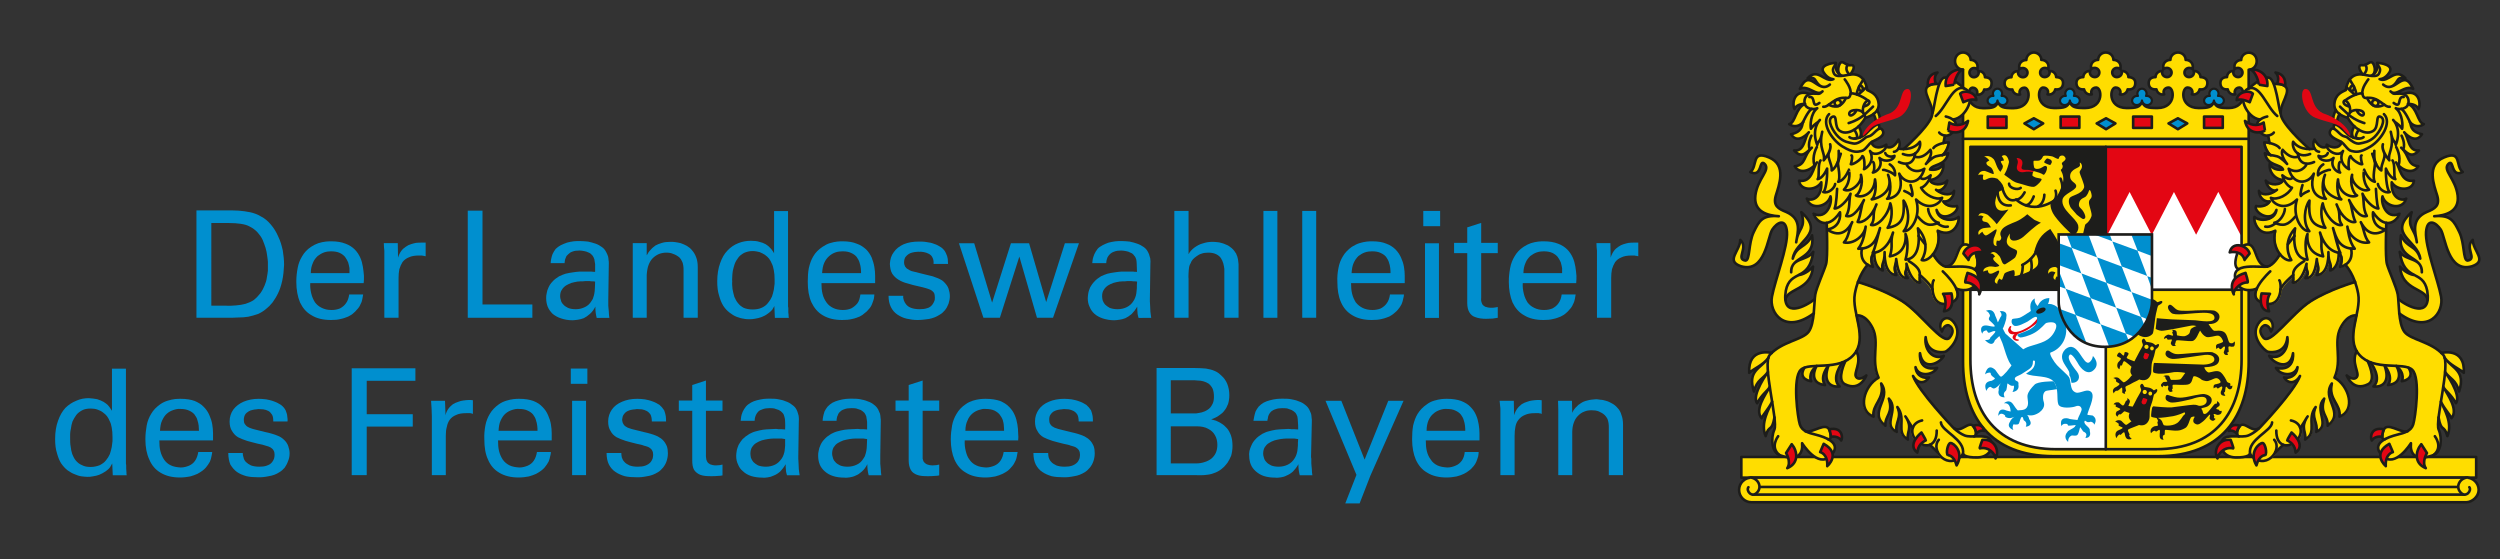 <?xml version="1.0" encoding="UTF-8" standalone="no"?>
<svg xmlns="http://www.w3.org/2000/svg"
     xmlns:xlink="http://www.w3.org/1999/xlink"
     version="1.1" width="380px" height="85px"
     viewBox="0 0 190 42.5">

    <rect x="0" y="0" width="190" height="42.5" fill="#333333" stroke="none"/>

    <g transform="translate(131.661, 3.89)">
        <g id="sockel" fill="#FFDD00" stroke="#1D1D1B" stroke-width="0.2" stroke-linecap="round" stroke-linejoin="round">
            <rect x="0.679" y="30.84" width="55.85" height="1.57" stroke-linejoin="miter" />
            <path d="M56.719,33.34c0-0.51-0.42-0.93-0.93-0.93l0,0H1.439l0,0c-0.51,0-0.93,0.42-0.93,0.93c0,0.52,0.42,0.94,0.93,0.94l0,0h54.35l0,0C56.229,34.27,56.719,33.85,56.719,33.34z" />
            <line x1="1.549" y1="33.7" x2="55.639" y2="33.7" />
            <line x1="2.069" y1="33.12" x2="55.169" y2="33.12" />
            <path d="M1.219,33.14c-0.2,0.25,0.25,0.84,0.66,0.4c0.41-0.43,0.07-1.08-0.5-1.14" />
            <path d="M56.009,33.14c0.2,0.25-0.26,0.84-0.66,0.4c-0.41-0.43-0.08-1.08,0.5-1.14" />
        </g>

        <g id="wappen" transform="translate(16.819, 0)">
            <g id="franken" transform="translate(11.56, 7.27)">
                <rect x="0" y="0" width="10.37" height="10.87" fill="#FFFFFF" />
                <path d="M0,0V6.67H0.13L1.81,3.43 3.48,6.67H3.51L5.18,3.43 6.86,6.67h0.01l1.68,-3.25 1.68,3.25h0.1V0Z"
                      fill="#E30613" />
            </g>

            <g id="schwaben" transform="translate(11.54, 18.12)">
                <path d="M0,0 V12.18 H3.79 c 4.58,0 6.54,-2.89 6.54,-6.83 V0Z" fill="#FFDD00" />

                <g id="schwaben_oben" fill="#1D1D1B">
                    <path d="M4.31,0.91c-0.03-0.14-0.34,0.08-0.38,0.04c-0.04-0.04-0.18-0.18-0.34-0.22c-0.16-0.04-0.36,0.01-0.43,0c-0.07-0.01-0.11-0.35-0.23-0.24c-0.12,0.11,0.08,0.23,0.08,0.34c0,0.11-0.25,0.62-0.25,0.62c-0.15,0.39-0.39,0.74-0.58,1.1c-0.18,0.36-0.03,0.76,0.48,0.98c0.5,0.22,0.85-0.07,0.93-0.19c0.08-0.12,0.18-1.3,0.25-1.53c0.07-0.22,0.1-0.58,0.2-0.62C4.12,1.14,4.35,1.05,4.32,0.91z"/>
                    <path d="M9.63,4.08c-0.03-0.02-0.09,0.03-0.2-0.04c-0.13-0.1-0.15-0.65-0.43-0.82c-0.28-0.17-0.6-0.06-0.74-0.09c-0.14-0.03-0.43-0.51-0.43-0.51c0.67,0.02,0.85-0.37,0.83-0.58c-0.01-0.21-0.18-0.35-0.35-0.43c-0.17-0.08-1.46-0.03-1.46-0.03c-0.09,0.01-1.07,0.08-1.35-0.02c-0.28-0.1-0.49-0.51-0.67-0.39c-0.18,0.12-0.06,0.41,0.18,0.61c0.23,0.21,1.38,0.03,1.84,0.01c0.46-0.02,1.39-0.14,1.43,0.33c0.05,0.47-1.09,0.24-1.47,0.21c-0.21-0.02-1.08-0.03-1.81-0.07c-0.59-0.03-1.1-0.09-1.1-0.09l-0.09,0.82c0,0,0.23,0.13,0.45,0.14c0.23,0.01,1.99-0.34,2.13-0.37c0.14-0.03,0.3-0.06,0.52,0.01c-0.16,0.05-0.38,0.16-0.43,0.24c-0.07,0.1-0.05,0.24-0.12,0.33c-0.07,0.09-0.24,0.18-0.36,0.2c-0.11,0.02-0.53-0.04-0.56-0.06c-0.03-0.02-0.01-0.19-0.05-0.3c-0.05-0.13-0.31-0.14-0.36-0.11c0.06,0.01,0.09,0.06,0.1,0.11c-0.02,0.01-0.03,0.01-0.04,0.02c-0.08,0.07,0.1,0.25,0.03,0.29c-0.07,0.05-0.33-0.14-0.43-0.04c-0.05,0.02-0.25,0.1-0.25,0.3c0.09-0.05,0.16-0.07,0.21-0.07c0.01,0.03,0.03,0.06,0.04,0.09c0.05,0.09,0.33-0.02,0.35,0.03c0.03,0.05-0.09,0.21-0.08,0.29c0.01,0.03,0.09,0.32,0.4,0.15c-0.04-0.01-0.09-0.05-0.1-0.11c0.01,0,0.02-0.01,0.03-0.01c0.03-0.03,0.03-0.21,0.1-0.26c0.07-0.05,0.87,0.08,1.19,0.05c0.32-0.03,0.5-0.66,0.59-0.77c0.01-0.01,0.02-0.01,0.02-0.02c0.01,0.02,0.02,0.04,0.04,0.06c0.09,0.15,0.21,0.31,0.41,0.41s0.72-0.11,0.92-0.09c0.2,0.02,0.38,0.35,0.37,0.45c-0.02,0.09-0.35,0.16-0.42,0.19c-0.2,0.07-0.08,0.38-0.08,0.38s0.05-0.08,0.17-0.11c0.03,0.05,0.06,0.1,0.11,0.12c0.11,0.03,0.24-0.25,0.34-0.2c0.1,0.05-0.08,0.44-0.07,0.44c0.05,0.29,0.33,0.19,0.33,0.19s-0.05-0.09-0.06-0.18c0.05-0.01,0.09-0.03,0.1-0.04c0.04-0.04-0.05-0.37,0.01-0.41c0.06-0.05,0.24,0.04,0.25,0.01c0.1-0.01,0.24,0.06,0.22-0.41C9.82,3.97,9.65,4.07,9.63,4.08z"/>
                </g>

                <g id="schwaben_mitte" fill="#1D1D1B">
                    <path d="M4.06,4.18c-0.03-0.14-0.23,0.08-0.27,0.04c-0.04-0.04-0.16-0.15-0.32-0.19    c-0.16-0.04-0.29-0.05-0.36-0.06c-0.07-0.01-0.13-0.35-0.28-0.21c-0.16,0.14,0.01,0.33,0.01,0.44c0,0.11-0.21,0.4-0.32,0.63    c-0.11,0.22-0.32,0.6-0.51,0.97c-0.18,0.36-0.24,0.68,0.4,0.97c0.63,0.29,0.9-0.01,1.02-0.29c0.12-0.28-0.02-0.67,0.16-1.13    c0.18-0.46,0.17-0.8,0.26-0.84C3.94,4.46,4.09,4.32,4.06,4.18z M2.95,4.35c0-0.09,0.07-0.16,0.16-0.16    c0.09,0,0.16,0.07,0.16,0.16c0,0.09-0.07,0.16-0.16,0.16C3.02,4.50,2.95,4.43,2.95,4.35z M3.53,4.62    c-0.08,0-0.14-0.07-0.14-0.15c0-0.08,0.06-0.15,0.14-0.15c0.08,0,0.14,0.07,0.14,0.15C3.67,4.55,3.60,4.62,3.53,4.62z" />
                    <path d="M2.23,6.51c-0.04-0.03-0.18-0.1-0.32,0.11c-0.14,0.21-0.45,0.43-0.52,0.43c-0.07,0-0.36-0.32-0.38-0.32   c-0.19-0.13-0.42-0.01-0.42-0.01c0.09,0.02,0.18,0.1,0.23,0.14c-0.02,0.03-0.03,0.05-0.03,0.08c0.03,0.13,0.3,0.16,0.27,0.25   c-0.04,0.12-0.37,0.27-0.37,0.27c-0.25,0.21-0.06,0.43-0.06,0.43c0.01-0.1,0.18-0.22,0.18-0.21c0.06,0.03,0.07,0.02,0.17-0.03   c0.1-0.06,0.23-0.24,0.27-0.19c0.04,0.04,0.02,0.32,0.02,0.32c-0.01,0.13,0.23,0.14,0.23,0.14s-0.09-0.16,0.04-0.18   c0.06-0.01-0.06-0.3-0.02-0.35c0.05-0.08,0.35-0.17,0.47-0.26c0.13-0.09,0.55-0.24,0.57-0.32   C2.60,6.72,2.27,6.54,2.23,6.51z" />
                    <path d="M1.61,5.17c0.03-0.12,0.14-0.2,0.14-0.3c0-0.1-0.23-0.14-0.28-0.12c-0.05,0.02-0.03,0.25-0.1,0.26   c-0.07,0.01-0.21-0.21-0.3-0.23c-0.09-0.02-0.19,0.17-0.2,0.25c-0.01,0.08,0.31,0.14,0.3,0.23c-0.01,0.09-0.2,0.24-0.23,0.3   c-0.09,0.19-0.06,0.43,0.13,0.49c-0.01-0.08,0.04-0.23,0.07-0.3c0.04,0.02,0.08,0.03,0.09,0.02c0.06-0.04,0.09-0.33,0.19-0.33   c0.1,0,0.61,0.49,0.68,0.52c0.06,0.03,0.26-0.32,0.25-0.41C2.34,5.46,1.58,5.28,1.61,5.17z" />
                    <path d="M9.47,7.12c-0.21-0.06-0.25-0.12-0.26-0.17c-0.02-0.05-0.23-0.5-0.48-0.68    c-0.25-0.18-0.71,0.02-0.87,0.03c-0.16,0-0.38-0.32-0.34-0.4c0.97-0.03,1.09-0.31,1.12-0.57c0.02-0.26-0.19-0.45-0.49-0.56    c-0.3-0.11-2.48,0.18-2.79,0.13c-0.31-0.05-0.48-0.22-0.54-0.25c-0.07-0.02-0.19-0.05-0.24,0.11c-0.13,0.35,0.35,0.5,0.5,0.51    c0.26,0.04,2.24-0.29,2.48-0.31c0.23-0.02,0.71-0.01,0.71,0.35c0.01,0.32-0.62,0.39-0.82,0.39c-0.2,0-3.77-0.13-3.77-0.13    c-0.01,0.01-0.13,0.67-0.03,0.73c0.38,0.2,1.26,0.02,1.56-0.03c0.26-0.03,0.89,0.03,0.84,0.08c-0.06,0.05-0.26,0.41-0.36,0.46    c-0.1,0.06-0.64,0.06-0.7,0.05c-0.07-0.01-0.11-0.27-0.17-0.31c-0.02-0.01-0.26-0.09-0.43,0.04c0.05,0,0.16,0,0.16,0.08    c0,0,0,0,0,0.01c-0.04,0.07,0.17,0.27,0.14,0.31c-0.03,0.04-0.3,0-0.32,0.06c0,0.01-0.33,0.21-0.03,0.38c0,0,0-0.13,0.09-0.14    c0.03,0.04,0.09,0.05,0.12,0.06c0.07,0.01,0.17-0.1,0.21-0.03c0.05,0.06-0.05,0.21-0.01,0.25c0.01,0.01,0.07,0.34,0.36,0.15    c-0.05-0.03-0.04-0.13-0.06-0.16c0.02,0,0.03-0.01,0.04-0.02c0.05-0.05-0.04-0.25,0.03-0.3c0.06-0.05,1.01,0.07,1.24-0.06    c0.23-0.13,0.21-0.35,0.31-0.56c0.06-0.13,0.5,0.11,0.55,0.16c0.08,0.08,0.15,0.12,0.4,0.17c0.25,0.05,0.59-0.21,0.78-0.22    c0.19-0.01,0.35,0.2,0.34,0.3c0,0.1-0.23,0.12-0.3,0.15c-0.06,0.02-0.29-0.01-0.22,0.33c0.08-0.08,0.17-0.09,0.23-0.08    c0.02,0.04,0.04,0.07,0.06,0.08c0.08,0.04,0.28-0.22,0.35-0.13c0.07,0.09-0.11,0.39-0.1,0.39c-0.07,0.34,0.35,0.3,0.35,0.3    s-0.11-0.17-0.11-0.26c0.02,0,0.05,0,0.06-0.01c0.05-0.03,0.03-0.45,0.12-0.42c0.09,0.03,0.06,0.12,0.22,0.19    c0.01,0.01,0.26,0.06,0.24-0.28c-0.03,0.02-0.1,0.04-0.15,0.05C9.50,7.21,9.47,7.12,9.47,7.12z" />
                    <path d="M2.98,4.81c0.06-0.02,0.32,0.08,0.33,0.11c0.01,0.04-0.1,0.3-0.1,0.3s-0.09,0.12-0.22,0.06    c-0.13-0.05-0.11-0.19-0.11-0.19L2.98,4.81z"
                          fill="#E30613" />
                </g>

                <g id="schwaben_unten" fill="#1D1D1B">
                    <path d="M3.93,7.61c-0.03-0.14-0.23,0.08-0.27,0.04c-0.04-0.04-0.16-0.15-0.32-0.19    c-0.16-0.04-0.29-0.05-0.36-0.06c-0.07-0.01-0.13-0.35-0.28-0.21c-0.16,0.14,0.01,0.33,0.01,0.44c0,0.12-0.21,0.41-0.32,0.63    c-0.1,0.22-0.32,0.61-0.5,0.97c-0.18,0.36-0.24,0.68,0.39,0.97c0.63,0.29,0.9-0.01,1.02-0.29c0.12-0.28-0.03-0.67,0.16-1.13    c0.18-0.46,0.17-0.79,0.26-0.83C3.81,7.90,3.96,7.76,3.93,7.61z M2.82,7.78c0-0.09,0.07-0.16,0.16-0.16    c0.09,0,0.16,0.07,0.16,0.16c0,0.09-0.07,0.16-0.16,0.16C2.89,7.94,2.82,7.87,2.82,7.78z M3.40,8.05    c-0.08,0-0.14-0.07-0.14-0.15c0-0.08,0.06-0.15,0.14-0.15c0.08,0,0.14,0.06,0.14,0.15C3.54,7.99,3.48,8.05,3.40,8.05z"/>
                    <path d="M1.74,8.83c0.01-0.04,0.11-0.27,0.11-0.28c0.03-0.21-0.2-0.3-0.2-0.3c0.02,0.09,0.01,0.14-0.01,0.18   c-0.02,0-0.03-0.01-0.05,0c-0.08,0.02-0.13,0.33-0.24,0.37c-0.11,0.05-0.28-0.23-0.37-0.23c-0.01,0-0.26-0.05-0.37,0.15   c0.07,0,0.15,0.03,0.19,0.04c-0.02,0.04-0.04,0.07-0.04,0.1c0,0.07,0.34,0.14,0.36,0.22c0.01,0.08-0.29,0.16-0.29,0.21   c0,0.01-0.16,0.21,0.09,0.38c-0.02-0.02,0.03-0.14,0.12-0.2c0.02,0.01,0.05,0.02,0.07,0.02c0.09,0,0.27-0.23,0.32-0.24   c0.05-0.01,0.38,0.15,0.47,0.14c0.09-0.01,0.25-0.35,0.25-0.43C2.15,8.86,1.73,8.87,1.74,8.83z" />
                    <path d="M2.64,10.23c0-0.05-0.45-0.3-0.54-0.3c-0.06,0-0.44,0.34-0.53,0.35c-0.09,0.01-0.35-0.31-0.36-0.3   c-0.07-0.06-0.29-0.11-0.48,0.05c0.08,0.01,0.22,0.12,0.29,0.18c-0.02,0.03-0.03,0.07-0.03,0.09c-0.01,0.09,0.31,0.14,0.31,0.21   c-0.01,0.07-0.31,0.17-0.38,0.21c-0.3,0.19-0.1,0.57-0.1,0.57s0.1-0.21,0.24-0.29c0.02,0.02,0.05,0.04,0.07,0.04   c0.07,0,0.2-0.23,0.29-0.19c0.09,0.04-0.02,0.69,0.58,0.5c-0.06-0.03-0.19-0.18-0.21-0.27c0.02-0.01,0.03-0.02,0.03-0.03   c0.05-0.06-0.18-0.32-0.1-0.41C1.81,10.55,2.64,10.29,2.64,10.23z" />
                    <path d="M8.64,9.20c0-0.01,0-0.02,0-0.03c-0.03-0.09-0.22-0.05-0.22-0.12c-0.01-0.07,0.22-0.19,0.22-0.2   c0.15-0.2-0.16-0.38-0.16-0.38c0.02,0.11-0.03,0.18-0.07,0.22c-0.03-0.02-0.05-0.03-0.06-0.02c-0.04,0-0.16,0.13-0.39,0.43   c-0.23,0.3-0.35,0.37-0.46,0.35c-0.11-0.02-0.1-0.19-0.14-0.27c-0.04-0.08-0.09-0.11-0.07-0.15c0.02-0.04,0.32-0.07,0.46-0.15   c0.14-0.08,0.34-0.25,0.32-0.51c-0.02-0.26-0.31-0.39-0.54-0.43c-0.23-0.05-1.25,0.21-1.43,0.23c-0.18,0.03-0.35,0.06-0.64,0.03   c-0.29-0.03-0.68-0.2-0.76-0.2c-0.08-0.01-0.14,0.09-0.14,0.23c0,0.14,0.09,0.25,0.37,0.34c0.28,0.09,1.54-0.23,1.65-0.26   c0.11-0.04,1.03-0.37,1.1,0.06c0.08,0.44-0.48,0.48-0.58,0.46c-0.1-0.02-0.16-0.09-0.43-0.08c-0.28,0.01-1.33,0.17-1.64,0.2   c-0.31,0.03-1.31-0.07-1.31-0.07s-0.06-0.05-0.15,0.04c-0.05,0.04-0.13,0.67-0.1,0.73c0.03,0.05,0.25,0.08,0.41,0.11   c0.06,0.07,0.1,0.17,0.12,0.25c-0.03,0.01-0.05,0.02-0.05,0.03c-0.03,0.05,0.04,0.22,0.03,0.28c-0.02,0.06-0.22,0.04-0.3,0.08   c-0.4,0.2-0.22,0.51-0.22,0.51c0.08-0.08,0.2-0.23,0.32-0.17c0.01,0.02,0.02,0.03,0.03,0.04c0.07,0.05,0.25-0.18,0.3-0.11   c0.06,0.07-0.01,0.31,0.01,0.38c0,0.01-0.06,0.39,0.3,0.36c-0.04-0.04-0.12-0.24-0.02-0.34c0.04-0.01,0.07-0.02,0.08-0.03   c0.04-0.04,0.01-0.33,0.04-0.37c0.04-0.03,0.14,0,0.63,0.04c0.49,0.04,0.67-0.06,0.91-0.19c0.24-0.13,0.33-0.65,0.42-0.78   c0.06-0.09,0.28-0.11,0.29-0.08c0,0.07-0.09,0.13-0.1,0.27c-0.01,0.13,0.03,0.21,0.19,0.29c0.22,0.11,0.41-0.11,0.56-0.21   c0.15-0.1,0.47-0.55,0.52-0.51c0.05,0.05-0.11,0.28,0.02,0.37c0.02,0.01,0.21,0.25,0.41-0.05c-0.05,0-0.12-0.05-0.13-0.09   c0.01-0.01,0.01-0.05,0.02-0.06c0.04-0.05-0.1-0.22-0.02-0.22c0.09-0.01,0.18,0.07,0.28,0.07c0.04,0,0.34,0,0.31-0.31   C8.74,9.25,8.68,9.20,8.64,9.20z M6.00,9.50c-0.19,0.15-0.07,0.12-0.42,0.52c-0.35,0.4-1.08,0.32-1.14,0.29   c-0.05-0.03-0.11-0.22-0.15-0.31c-0.09-0.16-0.24-0.21-0.31-0.25c0.24,0,0.9-0.08,1.15-0.13c0.28-0.05,0.7-0.21,0.81-0.27   C6.03,9.29,6.10,9.41,6.00,9.50z" />
                    <path d="M2.85,8.24c0.06-0.02,0.32,0.08,0.33,0.11c0.01,0.04-0.11,0.3-0.11,0.3s-0.09,0.12-0.22,0.06    c-0.13-0.05-0.11-0.19-0.11-0.19L2.85,8.24z"
                          fill="#E30613"/>
                </g>
            </g>

            <g id="pfalz" transform="translate(1.21, 7.27)">
                <rect x="0" y="0" width="10.32" height="10.86" fill="#1D1D1B" />
                <path d="m4.88,1.84c-0.19,-0.05 -0.36,-0.08 -0.45,-0.09 -0.22,-0.01 -0.59,0.05 -0.46,-0.29 0.2,-0.57 -0.33,-0.64 -0.4,-0.6 0.19,0.3 0.05,0.43 0.02,0.66 -0.04,0.28 0.22,0.46 0.53,0.4 0.26,-0.06 0.5,-0.04 0.7,0.01z"
                      fill="#E30613" />
                <path d="m9.07,4.21c0.02,-0.25 0.16,-0.23 0.2,-0.41 0.04,-0.15 -0.08,-0.46 -0.1,-0.48 -0.02,-0.02 -0.06,-0.06 -0.09,-0.01 -0.03,0.05 -0.05,0.22 -0.21,0.42 -0.11,0.17 -0.49,0.14 -0.56,0.59 -0.04,0.36 0.18,0.25 0.41,0.74 0.17,0.37 0.01,0.41 -0.07,0.43 -0.08,0.02 -0.5,-0.33 -0.5,-0.33 0,0 -0.35,-0.4 -0.43,-0.49 -0.08,-0.09 -0.26,-0.46 -0.14,-0.74 0.12,-0.28 0.91,-0.26 1.12,-0.84 0.07,-0.2 -0.34,-1.01 -0.34,-1.16 0.01,-0.16 0.16,-0.19 0.18,-0.43 0.01,-0.15 -0.09,-0.29 -0.15,-0.3 -0.07,-0.01 0.07,0.19 -0.05,0.29 -0.01,0.09 -0.66,0.21 -0.7,0.69 -0.04,0.52 0.5,0.51 0.46,0.83 -0.04,0.32 -0.96,0.56 -1.04,1 -0.13,0.78 1.03,1.38 1.19,1.96 0.11,0.48 -0.31,0.75 -0.38,0.75 -0.07,0.01 -1.27,-1.16 -1.54,-1.68 -0.24,-0.47 -0.22,-0.83 -0.09,-0.9 0.45,-0.22 0.75,-1.08 0.86,-1.44 0.11,-0.6 -0.2,-0.9 -0.17,-0.95 0.02,-0.05 0.1,-0.04 0.14,-0.21 0.04,-0.15 -0.07,-0.17 -0.06,-0.29 0.01,-0.12 0.51,-0.26 0.16,-0.55 -0.01,-0.03 -0.19,-0.07 -0.29,0 -0.09,0.07 -0.09,0.18 -0.12,0.21 -0.07,0.05 -0.34,-0.13 -0.44,-0.17 -0.1,-0.04 -0.59,-0.1 -0.69,-0.05 -0.11,0.05 -0.07,0.2 -0.29,0.33 -0.13,0.07 -0.39,0.02 -0.46,0.04 -0.06,0.02 -0.01,0.48 0.05,0.55 0.06,0.07 0.22,0.1 0.42,0.03 0.21,-0.07 0.37,-0.29 0.51,-0.14 0.07,0.08 -0.02,0.36 -0.09,0.47 -0.04,0.06 -0.11,0.2 -0.18,0.14 -0.13,-0.1 -0.45,-0.2 -0.72,-0.27 l -0.05,0.09 v 0 c -0.03,0.07 -0.05,0.18 -0.05,0.23 0,0.05 0.07,0.08 0.12,0.11 0.2,0.13 0.55,0.1 0.58,0.19 0.03,0.09 -0.3,0.45 -0.52,0.56 -0.22,0.1 -0.83,-0.16 -1.36,-0.29 -0.13,-0.03 -0.35,-0.17 -0.35,-0.17 0,0 -0.35,-0.25 -0.61,-0.44 0.04,-0.07 0.08,-0.16 0.1,-0.19 0.07,-0.08 0.26,-0.67 0.26,-0.77 0,0 0.01,0 0.01,0.01 -0.16,-0.81 -0.56,-0.46 -0.56,-0.46 0.14,0.18 0.16,0.27 0.17,0.33 -0.08,0.01 -0.25,0.03 -0.24,0.09 0.01,0.08 0.16,0.26 0.16,0.34 0,0 -0.02,0.11 -0.03,0.16 -0.01,0.03 -0.09,0.16 -0.16,0.27 0,0 -0.01,0 -0.01,-0.01 -0.29,-0.29 -0.34,-0.74 -0.5,-0.95 0,0 0,0 0,0 -0.37,-0.39 -0.73,-0.19 -0.73,-0.19 0.16,0 0.33,0.2 0.4,0.28 -0.11,0.06 -0.21,0.13 -0.23,0.18 0.01,0.23 0.23,0.25 0.36,0.37 0.16,0.15 0.22,0.42 0.2,0.48 -0.02,0.06 -0.44,-0.16 -0.65,-0.22 0,0 0,0 0,-0.01 -0.01,0 -0.01,0 -0.02,0 0,0 -0.01,0 -0.01,0 0,0 0,0 0,0 -0.42,-0.04 -0.5,0.33 -0.5,0.33 0.13,-0.09 0.32,-0.05 0.39,-0.03 -0.04,0.17 -0.06,0.36 0.04,0.38 0.2,0.05 0.38,-0.32 1.03,-0.09 0.37,0.34 0.46,0.54 0.47,0.73 -0.02,0.18 -0.16,0.11 -0.39,0.3 -0.16,0.18 -0.23,0.58 -0.25,0.79 0.07,1.05 1.12,0.4 0.99,0.55 -0.1,0.11 -0.65,0.82 -0.87,1.09 -0.16,-0.24 -0.62,-0.66 -0.68,-0.71 v 0 c 0,0 0,0 -0.01,0 0,0 -0.01,-0.01 -0.01,-0.01 v 0 c -0.1,-0.05 -0.61,-0.3 -0.69,0.1 0.15,-0.1 0.3,-0.02 0.39,0.05 -0.05,0.05 -0.1,0.1 -0.1,0.18 -0.01,0.24 0.22,0.18 0.37,0.25 0.11,0.05 0.23,0.26 0.29,0.38 -0.24,0.03 -0.57,0.04 -0.66,0.09 -0.01,0 -0.44,0.17 -0.26,0.49 0.06,-0.11 0.2,-0.2 0.27,-0.25 0.05,0.12 0.14,0.25 0.23,0.28 0.17,0.06 0.76,-0.53 0.84,-0.45 0.07,0.07 -0.16,0.54 -0.22,0.73 0,0 0,0 0.01,0 -0.02,0.13 -0.09,0.57 0.25,0.51 -0.1,-0.09 -0.04,-0.3 -0.01,-0.4 0.22,0.07 0.28,-0.03 0.32,-0.13 0.08,-0.18 -0.21,-0.3 0.06,-0.7 0.17,-0.26 0.71,-0.46 1.08,-0.61 0.51,-0.22 0.85,-0.56 0.85,-0.56 0,0 0.37,0.31 0.53,0.42 0.09,0.06 0.16,0.06 0.51,0.23 -0.39,0.17 -1.11,0.88 -1.35,1.08 -0.4,0.33 -1.17,0.5 -1,-0.26 0,0 -0.47,0.54 -0.12,0.91 0.2,0.21 0.45,0.24 0.6,0.35 0.15,0.11 -0.03,0.45 -0.08,0.54 -0.05,0.1 -0.74,0.52 -0.74,0.52 0,0 -0.17,0.13 -0.3,-0.25 -0.11,-0.33 -0.2,-0.4 -0.22,-0.41 -0.1,-0.12 -0.38,-0.42 -0.63,-0.14 0.19,-0.03 0.29,0.13 0.35,0.23 -0.08,0.04 -0.14,0.09 -0.14,0.16 0.01,0.18 0.37,0.4 0.45,0.5 0.08,0.09 -0.28,0.13 -0.28,0.13 0,0 -0.28,-0.05 -0.43,-0.04 0,0 0,0 0,0 0,0 -0.55,0.07 -0.48,0.4 0.1,-0.07 0.24,-0.1 0.34,-0.11 0,0.12 0.04,0.23 0.15,0.26 0.24,0.05 0.61,-0.31 0.69,-0.22 0.08,0.09 -0.15,0.43 -0.15,0.43 v 0 c -0.11,0.14 -0.33,0.46 0.03,0.56 -0.04,-0.13 0.08,-0.31 0.15,-0.4 0.08,0.06 0.16,0.11 0.19,0.09 0.08,-0.05 0.14,-0.44 0.24,-0.51 0.09,-0.07 0.61,-0.25 0.68,-0.21 0.07,0.05 0.07,0.38 0.03,0.44 0.25,0 1.35,-0.33 1.7,-0.74 0.18,-0.17 0.17,-0.67 -0.19,-1.11 0.21,-0.83 0.52,-1.31 1.22,-1.73 0.03,0.02 0.49,0.78 0.49,0.78 l 0.32,0.68 0.07,1.73 c 0,0 -0.39,-0.27 -0.49,-0.3 v 0 0 c -0.01,0 -0.02,0 -0.02,0 0,0 0,0 0,0 -0.11,0 -0.6,0.04 -0.52,0.52 0.14,-0.25 0.38,-0.18 0.45,-0.14 0,0 0.01,0 0.01,0 0.01,0 0.01,0.01 0.01,0.01 0,0 0,0 0,-0.01 0.01,0 0.03,0.01 0.07,0.05 -0.09,0.12 -0.29,0.45 0,0.55 -0.02,-0.11 0.07,-0.23 0.12,-0.29 0.03,0.05 0.05,0.08 0.05,0.08 h 0.51 l 0.65,-0.67 c 0,0 0.5,-1.5 0.75,-2.52 0.11,-0.46 0.16,-0.72 0.18,-0.79 0.03,-0.07 0.28,-0.14 0.47,-0.61 0.11,-0.19 -0.2,-0.84 -0.18,-1.09 z"
                      fill="#FFDD00" />
                <path d="m5.67,1.18c-0.02,-0.06 0.1,-0.19 0.1,-0.19 0,0 0.08,-0.14 0.18,-0.1 0.03,0.02 0.13,0.04 0.2,0.08 0.07,0.04 0.11,0.14 0.1,0.20 -0.02,0.06 -0.1,0.21 -0.13,0.21 -0.03,0.01 -0.43,-0.14 -0.45,-0.2 z"
                      fill="#1D1D1B" />

                <g stroke="#1D1D1B" stroke-linecap="round" stroke-linejoin="round" fill="none" stroke-width="0.2">
                    <path d="m4,8.98c 0,0 0.93,-0.44 1.15,-1.29" />
                    <path d="m6.91,2.42c 0,0 0.24,0.54 0.09,0.95" />
                    <path d="m6.53,3.33 c 0,0 0.18,0.51 -0.16,0.81" />
                    <path d="m6.73,3.87 c 0,0 -1.67,1.46 -3.19,0.14 0.38,0 0.64,-0.55 0.64,-0.55" />
                    <path d="m5.68,3.64 c 0,0 0.01,0.63 -0.47,0.88" />
                    <path d="m4.87,3.78 c 0.03,-0.11 -0.2,0.68 -0.62,0.65" />
                    <path d="m2.13,3.4 c 0,0 -0.06,1.17 1,1.05" />
                    <path d="m2.49,3.13 c 0,0 0.25,1.2 1.05,0.88" />
                    <path d="m4.65,8.52 c 0,0 0.22,0.85 -0.13,1.17" />
                    <path d="m4.04,8.98 c 0,0 0.03,0.83 -0.3,0.92" />
                    <path d="m3.88,3.12 c -0.22,0.19 -0.88,0.03 -0.88,-0.32" />
                </g>
            </g>

            <g id="altbayern" transform="translate(1.21, 18.12)" fill="#008FCF">
                <path d="M 10.33,0 V 12.18 H 6.54 C 1.96,12.18 0,9.29 0,5.35 V 0 Z" fill="#ffffff"/>
                <path d="m 4.68,1.69 c 0,0 -0.27,-0.72 0.28,-1.02 -0.08,0.27 0.16,0.55 0.23,0.6"/>
                <path d="M 7.62,6.58 C 7.62,6.58 7.57,6.57 7.58,6.36 7.6,5.98 6.57,5.3 7.26,4.55 8.22,3.7 8.61,5.87 9.11,5.52 9.35,5.33 9.37,5.04 9.37,5.04 c 0,0 0.68,0.67 -0.06,1.17 C 8.75,6.52 8.27,5.67 8.27,5.67 c 0,0 -0.49,-0.91 -0.67,-0.71 -0.18,0.19 0,0.58 0.56,1.28 0.33,0.42 0.1,0.88 -0.42,0.84 0,0 -0.06,-0.44 -0.12,-0.5 z"/>
                <path d="M 6.65,7.56 C 6.6,7.38 6.44,6.97 6.37,6.97 6.3,6.97 5.19,6.97 4.94,7.22 4.69,7.47 4.44,7.77 4.4,8.04 4.36,8.3 4.59,8.79 4.26,9.05 4.09,9.18 3.91,9.15 3.66,9.18 3.66,9.16 3.61,9.18 3.31,8.72 3,8.26 2.61,8.64 2.61,8.64 3.13,8.57 3.1,9.2 3.12,9.26 3.15,9.27 2.9,9.23 2.8,9.19 2.14,8.89 2.18,9.6 2.18,9.6 2.38,9.24 2.7,9.57 2.7,9.57 c 0,0 -0.01,0.07 0.01,0.09 0.04,0.03 0.29,0.22 0.7,0 -0.28,0.18 -0.33,0.37 -0.33,0.37 -0.33,0.46 0.25,0.64 0.25,0.64 -0.13,-0.18 0,-0.43 0,-0.43 0,0 0.32,0.06 0.4,-0.04 0.08,-0.1 0.13,-0.51 0.25,-0.52 0.12,-0.01 0.09,0.25 0.16,0.27 0,0 0.28,0.13 0.13,0.47 0,0 0.63,-0.03 0.25,-0.59 C 4.53,9.79 4.44,9.55 4.35,9.52 4.51,9.56 4.81,9.65 5.28,9.35 5.85,8.93 5.63,8.56 5.6,8.41 5.57,8.26 5.54,7.89 5.75,7.73 5.85,7.65 6.24,7.65 6.65,7.56 Z"/>
                <path d="M 3.16,2.79 C 3.2,2.84 3.13,2.87 3.12,2.94 3.11,3.05 3.2,3.19 3.42,3.22 3.79,3.25 4.34,2.92 4.52,2.81 4.71,2.7 5.17,2.27 5.24,2.01 5.3,2.1 5.24,2.38 5.19,2.46 5.15,2.54 4.97,2.67 4.58,2.94 4.3,3.14 3.95,3.27 3.87,3.29 3.62,3.35 3.49,3.57 3.49,3.69 3.5,3.81 3.74,3.75 3.75,3.83 3.76,3.91 3.4,3.96 3.27,3.68 3.27,3.68 3.23,3.5 3.42,3.39 3.16,3.43 3.04,3.34 3,3.28 2.96,3.22 2.91,3.14 2.93,3.02 2.98,2.9 3.08,2.7 3.16,2.79 Z" fill="#e30613"/>
                <path d="M 2.72,3.34 2.52,2.96 C 2.57,2.93 2.8,2.27 2.79,2.13 2.79,2.11 2.78,2.09 2.79,2.09 2.91,1.54 2.29,1.64 2.29,1.64 c 0,0 0.21,0.2 0.11,0.38 C 2.39,2.02 2.39,2.03 2.39,2.03 2.35,2.04 2.16,2.52 2.14,2.48 2.04,2.16 1.95,1.99 1.95,1.99 1.78,1.32 1.23,1.62 1.23,1.62 1.4,1.64 1.55,1.86 1.55,2.01 1.55,2.02 1.51,2.07 1.51,2.07 1.42,2.22 1.48,2.31 1.5,2.33 1.52,2.35 1.95,2.72 1.91,2.79 1.87,2.86 1.39,2.74 1.39,2.74 0.7,2.61 0.85,3.26 0.98,3.35 0.97,3.19 1.17,3.08 1.31,3.11 1.34,3.18 1.38,3.26 1.44,3.28 1.52,3.31 1.91,3.04 1.96,3.2 1.97,3.24 1.64,3.59 1.57,3.65 c 0,0 -0.01,0.05 -0.01,0.04 -0.04,0.17 -0.35,0.14 -0.39,0.14 0,0 0.55,0.65 0.75,0.02 L 2.26,3.53 c 0.07,0.13 0.2,0.48 0.23,0.53 0.06,0.09 0.42,1.56 0.74,1.72 L 4.11,4.57 Z"/>
                <path d="M 9.35,9.57 8.96,9.52 C 8.9,9.36 9.6,8.15 9.25,7.79 8.97,7.51 8.57,7.82 8.19,7.84 8.06,7.85 7.92,7.74 7.87,7.69 7.66,7.5 7.68,6.86 7.56,6.66 7.43,6.46 6.85,5.97 6.64,5.74 6.43,5.52 5.99,4.84 6.16,4.78 6.9,4.53 7.64,3.65 7.23,2.29 6.82,0.94 5.95,1.09 5.95,1.09 5.95,1.09 6.06,0.93 6.06,0.64 5.46,0.66 5.27,1.07 5.21,1.19 5.15,1.31 4.05,2.06 3.8,2.14 3.55,2.22 3.28,2.18 3.23,2.26 3.18,2.33 3.13,2.57 3.36,2.73 3.6,2.89 4.29,2.48 4.42,2.42 4.55,2.35 5.08,1.88 5.13,2.16 5.29,3.05 3.66,3.32 3.64,3.43 3.62,3.54 3.78,3.63 3.86,3.64 3.95,3.65 4.5,3.54 4.97,3.26 5.45,2.97 5.72,2.58 5.82,2.54 5.92,2.5 6.9,2.27 6.49,3.12 6.08,3.97 5.39,4.04 4.54,4.32 3.69,4.6 3.45,5.26 3.32,5.53 3.11,5.95 2.51,6.62 2.39,6.62 2.26,6.62 1.96,6.05 1.89,6.05 1.33,5.58 1.17,6.45 1.17,6.45 1.23,6.36 1.53,6.25 1.6,6.34 1.58,6.57 1.93,6.69 1.92,6.76 1.92,6.81 1.68,6.93 1.68,6.93 0.91,7.01 1.28,7.7 1.28,7.7 1.31,7.58 1.45,7.36 1.63,7.4 1.61,7.39 1.67,7.47 1.8,7.51 2,7.57 2.39,7.09 2.39,7.09 c 0,0 -0.25,0.32 -0.17,0.53 0,0 -0.2,0.56 0.45,0.57 0,0 -0.19,-0.28 0.06,-0.48 C 2.85,7.66 2.84,7.17 2.88,7.14 2.92,7.11 3.08,7.35 3.3,7.31 3.31,7.31 3.36,7.3 3.36,7.3 c 0,0 0.07,0.15 -0.1,0.48 0,0 0.55,-0.03 0.45,-0.55 C 3.77,6.87 3.48,7.02 3.44,6.8 3.4,6.59 3.75,6.58 4.1,6.32 4.17,6.27 4.25,6.22 4.32,6.18 4.61,6 4.82,5.86 4.81,5.47 4.81,5.43 4.83,5.38 4.89,5.39 4.93,5.39 4.96,5.42 4.97,5.46 4.98,5.94 4.71,6.11 4.42,6.3 4.38,6.33 4.33,6.36 4.29,6.39 4.86,6.69 6.03,6.46 6.43,7.04 6.79,7.57 6.6,8.31 6.74,8.71 6.88,9.1 7.89,8.95 8.03,8.88 8.17,8.82 8.43,8.77 8.51,9.05 8.56,9.21 8.29,9.58 8.2,9.91 8.14,9.89 7.62,9.87 7.49,9.79 6.74,9.66 6.98,10.38 6.98,10.38 c 0.11,-0.27 0.45,-0.16 0.45,-0.16 0,0 0.03,0.12 0.09,0.12 0.09,0.01 0.55,-0.05 0.55,-0.05 l -0.08,0.14 c -0.15,0.15 -0.55,0.29 -0.55,0.39 0,0 -0.39,0.36 0.05,0.76 0,0 -0.04,-0.35 0.26,-0.49 0.09,-0.02 0.23,0.04 0.39,-0.01 0.16,-0.05 0.24,-0.62 0.26,-0.62 0.02,0 0.23,0.32 0.23,0.32 0.29,0.13 0.29,0.26 0.17,0.49 0,0 0.49,0.05 0.33,-0.54 0.07,-0.27 -0.48,-0.44 -0.4,-0.72 0.03,-0.08 0.06,-0.05 0.17,0.03 0.11,0.08 0.31,0 0.31,0 0,0 0.22,0.03 0.27,0.24 -0.05,0 0.33,-0.39 -0.13,-0.71 z"/>
                <ellipse cx="4.332" cy="3.628" rx="0.38" ry="0.19" fill="#1d1d1b" transform="rotate(-23.53)"/>
            </g>

            <path id="wappen_rahmen" fill="#ffdd00" stroke="#1d1d1b" stroke-width="0.2" stroke-linecap="round" stroke-linejoin="round"
                  d="m 22.43,0.11 c -0.31,0 -0.58,0.25 -0.58,0.56 v 0 c -0.3,0 -0.55,0.25 -0.51,0.55 v 0.16 0 c 0.06,-0.07 0.15,-0.11 0.26,-0.11 0.19,0 0.35,0.16 0.35,0.35 0,0.19 -0.15,0.36 -0.35,0.35 -0.19,-0.01 -0.35,-0.16 -0.35,-0.35 0,-0.04 0.01,-0.08 0.02,-0.11 v 0 C 21,1.48 20.78,1.7 20.77,1.97 v 0 c -0.27,0 -0.52,0.13 -0.5,0.5 0.03,0.37 0.3,0.46 0.56,0.43 v 0 c 0.05,0.27 0.31,0.45 0.57,0.38 v 0 C 21.38,3.25 21.37,3.21 21.36,3.17 c -0.03,-0.19 0.1,-0.37 0.29,-0.4 0.49,-0.15 0.7,1.54 -0.74,1.55 -0.78,0 -0.95,-0.07 -1.13,-0.45 v 0 c -0.19,0.38 -0.37,0.45 -1.17,0.45 -1.5,-0.01 -1.29,-1.7 -0.77,-1.55 0.2,0.03 0.33,0.21 0.3,0.4 -0.01,0.04 -0.02,0.08 -0.04,0.11 v 0 c 0.27,0.07 0.54,-0.11 0.59,-0.38 v 0 C 18.97,2.94 19.25,2.84 19.28,2.47 19.31,2.1 19.04,1.98 18.76,1.97 v 0 C 18.75,1.7 18.52,1.48 18.24,1.51 v 0 c 0.01,0.04 0.02,0.07 0.02,0.11 0,0.19 -0.16,0.34 -0.36,0.35 -0.21,0.01 -0.37,-0.16 -0.36,-0.35 0,-0.19 0.16,-0.35 0.36,-0.35 0.11,0 0.2,0.04 0.27,0.11 v 0 -0.16 C 18.21,0.91 17.95,0.66 17.63,0.66 v 0 C 17.63,0.35 17.37,0.1 17.05,0.1 v 0 c -0.32,0 -0.58,0.25 -0.58,0.56 v 0 c -0.32,0 -0.58,0.25 -0.54,0.56 v 0.16 0 C 16,1.31 16.09,1.27 16.2,1.27 c 0.2,0 0.36,0.16 0.36,0.35 0,0.19 -0.15,0.36 -0.36,0.35 C 16,1.96 15.84,1.81 15.84,1.62 c 0,-0.04 0.01,-0.08 0.02,-0.11 v 0 C 15.58,1.48 15.35,1.7 15.34,1.97 v 0 c -0.28,0 -0.54,0.13 -0.52,0.5 0.03,0.36 0.31,0.46 0.59,0.43 v 0 c 0.05,0.27 0.32,0.45 0.59,0.38 v 0 C 15.98,3.25 15.97,3.21 15.96,3.17 c -0.04,-0.19 0.1,-0.37 0.3,-0.4 0.51,-0.15 0.73,1.54 -0.77,1.55 -0.81,0 -0.98,-0.07 -1.17,-0.45 h -0.01 c -0.19,0.38 -0.37,0.45 -1.17,0.45 -1.5,-0.01 -1.28,-1.7 -0.77,-1.55 0.2,0.03 0.33,0.21 0.3,0.4 -0.01,0.04 -0.02,0.08 -0.04,0.11 v 0 C 12.9,3.35 13.17,3.17 13.22,2.9 v 0 C 13.5,2.94 13.78,2.84 13.8,2.47 13.83,2.1 13.56,1.98 13.28,1.97 v 0 c 0,-0.27 -0.24,-0.49 -0.52,-0.46 v 0 c 0.01,0.04 0.02,0.07 0.02,0.11 0,0.19 -0.16,0.34 -0.37,0.35 -0.21,0.01 -0.36,-0.16 -0.36,-0.35 0,-0.19 0.16,-0.35 0.36,-0.35 0.11,0 0.2,0.04 0.27,0.11 v 0 -0.16 C 12.72,0.91 12.46,0.66 12.14,0.66 v 0 C 12.14,0.35 11.88,0.1 11.56,0.1 v 0 c -0.32,0 -0.58,0.25 -0.58,0.56 v 0 c -0.32,0 -0.58,0.25 -0.54,0.56 v 0.16 0 c 0.07,-0.07 0.16,-0.11 0.27,-0.11 0.2,0 0.36,0.16 0.36,0.35 0,0.19 -0.15,0.36 -0.36,0.35 -0.2,-0.01 -0.36,-0.16 -0.36,-0.35 0,-0.04 0,-0.08 0.02,-0.11 v 0 C 10.09,1.48 9.86,1.7 9.85,1.97 v 0 C 9.57,1.97 9.3,2.1 9.33,2.47 9.36,2.83 9.64,2.93 9.91,2.9 v 0 c 0.05,0.27 0.32,0.45 0.59,0.38 v 0 C 10.48,3.25 10.47,3.21 10.46,3.17 10.43,2.98 10.56,2.8 10.76,2.77 11.27,2.62 11.49,4.31 9.99,4.32 9.18,4.32 9.01,4.25 8.81,3.87 8.62,4.25 8.44,4.32 7.64,4.32 6.14,4.31 6.36,2.62 6.87,2.77 7.07,2.8 7.2,2.98 7.17,3.17 7.16,3.21 7.15,3.25 7.13,3.28 v 0 C 7.4,3.35 7.67,3.17 7.72,2.9 v 0 C 8,2.94 8.28,2.84 8.31,2.47 8.34,2.1 8.07,1.98 7.79,1.97 v 0 C 7.78,1.7 7.55,1.48 7.27,1.51 v 0 C 7.28,1.55 7.29,1.58 7.29,1.62 7.29,1.81 7.13,1.96 6.93,1.97 6.72,1.98 6.56,1.81 6.57,1.62 c 0,-0.19 0.16,-0.35 0.36,-0.35 0.1,0 0.2,0.04 0.27,0.11 v 0 -0.16 C 7.24,0.91 6.98,0.66 6.66,0.66 v 0 C 6.66,0.35 6.4,0.1 6.08,0.1 v 0 C 5.78,0.11 5.52,0.36 5.52,0.67 v 0 C 5.2,0.67 4.94,0.92 4.98,1.23 v 0.16 0 C 5.05,1.32 5.14,1.28 5.25,1.28 c 0.2,0 0.36,0.16 0.36,0.35 0,0.19 -0.15,0.36 -0.36,0.35 C 5.05,1.97 4.89,1.82 4.89,1.63 4.89,1.59 4.9,1.55 4.91,1.52 v 0 C 4.63,1.49 4.4,1.71 4.39,1.98 v 0 c -0.28,0 -0.54,0.13 -0.52,0.5 0.03,0.36 0.31,0.46 0.59,0.43 v 0 c 0.05,0.27 0.32,0.45 0.59,0.38 v 0 C 5.03,3.26 5.02,3.22 5.01,3.18 4.98,2.99 5.11,2.81 5.31,2.78 5.82,2.63 6.04,4.32 4.54,4.33 3.73,4.33 3.56,4.26 3.37,3.88 v 0 C 3.18,4.26 3.02,4.33 2.24,4.33 0.8,4.32 1.01,2.63 1.5,2.78 1.69,2.81 1.82,2.99 1.79,3.18 1.78,3.22 1.77,3.26 1.75,3.29 v 0 C 2.01,3.36 2.27,3.18 2.32,2.91 v 0 C 2.59,2.95 2.86,2.85 2.88,2.48 2.91,2.11 2.65,1.99 2.38,1.98 v 0 C 2.37,1.71 2.15,1.49 1.88,1.52 v 0 C 1.89,1.56 1.9,1.59 1.9,1.63 1.9,1.82 1.74,1.97 1.55,1.98 1.35,1.99 1.2,1.82 1.2,1.63 1.2,1.44 1.36,1.28 1.55,1.28 c 0.1,0 0.19,0.04 0.26,0.11 v 0 -0.17 C 1.85,0.91 1.6,0.66 1.29,0.66 v 0 C 1.29,0.35 1.02,0.1 0.71,0.1 0.37,0.1 0.1,0.39 0.1,0.75 0.1,1.11 0.37,1.4 0.71,1.4 v 1.65 20.54 c 0,4.15 2.06,7.19 6.88,7.19 h 7.95 c 4.82,0 6.88,-3.05 6.88,-7.19 V 3.07 1.41 c 0.33,0 0.61,-0.29 0.61,-0.65 0.01,-0.36 -0.26,-0.65 -0.6,-0.65 z m -0.55,23.31 c 0,3.94 -1.95,6.83 -6.53,6.83 H 7.8 c -4.58,0 -6.53,-2.89 -6.53,-6.83 V 7.27 h 20.61 z"/>

            <g stroke="#1D1D1B" stroke-width="0.2" stroke-linejoin="round" stroke-linecap="round">
                <line x1="11.56" y1="7.27" x2="11.56" y2="30.26"/>
                <line x1="21.89" y1="18.13" x2="1.2" y2="18.13"/>
                <line x1="0.7" y1="6.66" x2="22.43" y2="6.66"/>
            </g>

            <g id="bayern" transform="translate(7.88, 13.83)">
                <path d="M 7.19,0.08 H 0.11 v 5 0 c 0,0 0,0.01 0,0.01 0,1.96 1.59,3.54 3.54,3.54 1.96,0 3.54,-1.58 3.54,-3.54 0,0 0,-0.01 0,-0.01 v 0 -5 z"
                      fill="#FFFFFF" />
                <path d="M 0.17,5.76 C 0.38,6.85 1.11,7.81 2.2,8.33 L 1.39,6.21 Z M 7.18,4.25 V 3.39 L 6.83,3.27 Z M 6.86,6.56 C 7.07,6.11 7.19,5.61 7.19,5.09 c 0,0 0,0 0,-0.01 v 0 -0.02 L 5.64,4.48 6.35,6.36 4.47,5.66 5.21,7.64 3.29,6.93 3.93,8.62 C 4.48,8.58 4.96,8.42 5.41,8.16 L 5.21,7.63 5.84,7.87 C 6.12,7.64 6.41,7.31 6.61,7 L 6.35,6.34 Z M 0.1,2.82 V 4.04 L 0.64,4.23 Z M 1.82,3.06 1.09,1.12 3.01,1.84 2.35,0.08 H 0.7 L 1.09,1.12 0.1,0.76 V 2.42 Z M 4.17,0.61 3.97,0.08 H 2.73 Z M 4.18,0.63 4.9,2.54 3.02,1.84 3.74,3.78 1.83,3.06 2.53,4.94 0.63,4.23 1.4,6.23 3.29,6.94 2.53,4.94 4.46,5.66 3.74,3.78 5.63,4.48 4.89,2.53 6.82,3.25 6.09,1.33 7.18,1.74 V 0.11 L 5.61,0.08 6.1,1.33 Z"
                      fill="#008fcf" />
                <path d="m 0.1,0.1 h 7.09 c 0,0 0,4.37 0,5.16 0,0.79 -0.82,3.38 -3.58,3.38 C 0.85,8.64 0.1,6.02 0.1,5.25 0.1,4.48 0.1,0.1 0.1,0.1 Z"
                      fill="none" stroke="#1D1D1B" stroke-width="0.2"/>
            </g>

            <g id="schnörkel">
                <defs>
                    <path id="kleeblatt" fill="#008FCF" stroke="#1D1D1B" stroke-width="0.17" stroke-linecap="round" stroke-linejoin="round"
                          d="M0,0  c-0.06-0.02-0.13-0.03-0.19-0.02c0.02-0.05,0.04-0.11,0.04-0.17c0-0.21-0.16-0.38-0.35-0.38c-0.19,0-0.35,0.17-0.35,0.38  c0,0.06,0.02,0.12,0.04,0.17c-0.06-0.01-0.13,0-0.19,0.02c-0.2,0.08-0.3,0.28-0.23,0.46c0.07,0.18,0.28,0.26,0.48,0.19  c0.15-0.06,0.24-0.18,0.25-0.32c0.01,0.13,0.11,0.26,0.25,0.32c0.2,0.07,0.41-0.01,0.48-0.19C0.31,0.28,0.2,0.08,0,0z"/>
                    <rect id="rect" fill="#E30613" stroke="#1D1D1B" stroke-width="0.2" stroke-linecap="round" stroke-linejoin="round"
                          x="0" y="0" width="1.42" height="0.86"/>
                    <polygon id="raute" fill="#008FCF" stroke="#1D1D1B" stroke-width="0.2" stroke-linecap="round" stroke-linejoin="round"
                             points="0.71,0.83 0,0.39 0.71,0 1.42,0.39" />
                </defs>

                <use xlink:href="#kleeblatt" x="3.83" y="3.42"/>
                <use xlink:href="#kleeblatt" x="9.33" y="3.42"/>
                <use xlink:href="#kleeblatt" x="14.81" y="3.42"/>
                <use xlink:href="#kleeblatt" x="20.28" y="3.42"/>

                <use xlink:href="#rect" x="2.59" y="4.97"/>
                <use xlink:href="#rect" x="8.13" y="4.97"/>
                <use xlink:href="#rect" x="13.64" y="4.97"/>
                <use xlink:href="#rect" x="19.03" y="4.97"/>

                <use xlink:href="#raute" x="5.38" y="5.1"/>
                <use xlink:href="#raute" x="10.87" y="5.1"/>
                <use xlink:href="#raute" x="16.33" y="5.1"/>
            </g>
        </g>

        <defs>
            <g id="loewe_links">
                <path d="m6.709,1.946c-0.56,-0.23 -1.03,-1.02 -1.58,0.21 0.63,-0.33 1.29,0.63 1.72,0.19 -0.29,0.27 -0.23,0.16 -0.72,0.17 -0.1,0 -0.3,0.03 -0.3,0.03 -1.19,-0.43 -1.34,0.72 -1.15,1.14 0.04,-0.08 0.22,-0.4 0.81,-0.39 -0.72,0.28 -0.72,1.43 -1.21,1.54 0.22,0.17 0.66,0.29 1.07,-0.16 -0.13,0.19 0.05,0.71 -0.93,0.93 0.42,0.68 1.03,0.18 1.26,-0.05 0.03,-0.04 0.06,-0.06 0,0 -0.3,0.41 -0.26,1.37 -1.03,1.28 0.52,0.58 0.85,0.26 1.2,-0.07 0.04,-0.05 0.05,-0.05 0,0 -0.37,0.43 -0.38,1.2 -1.15,1.27 0.32,0.58 1.2,0.36 1.61,-0.18 0.03,-0.04 0.03,-0.04 0,0 -0.24,0.43 -0.36,1.41 -1.29,1.27 0.07,0.79 1.29,0.79 1.69,0.12 0.06,1.24 -0.8,1.46 -1.11,1.24 0.25,0.88 1.56,0.67 1.8,-0.17 0.15,0.5 -0.29,1.8 -1.29,1.32 0.06,0.28 0.46,0.79 1.01,0.7 0.01,0 0.01,0 0.02,0l-0.02,0.02c0,-0.01 0,-0.02 0,-0.02 0,0.02 0.01,0.24 0.02,0.56 0.02,0.81 0.04,2.23 -0.06,2.58 -0.16,0.52 -0.72,1.75 -0.82,2.31 -0.02,0.09 -0.03,0.21 -0.04,0.34v0c-0.57,0.46 -2.1,1.32 -2.23,0.04h0.02c0.13,-0.89 1.95,-0.68 2.09,-2.51 -0.54,0.59 -1.04,0.63 -1.04,0.63h-0.04c0.46,-0.25 0.94,-0.54 1.11,-1.76 -0.33,0.49 -0.97,0.47 -1.36,0.77 0.52,-0.48 1.46,-0.66 1.27,-2.04 -0.49,1.02 -1.15,0.7 -1.47,1.77 0.19,-1.39 2.53,-1.84 0.65,-3.53 0.34,1.15 -0.13,1.15 -0.33,1.94 0.13,-0.7 0.22,-1.51 -0.83,-1.96 -0.59,-0.24 -1,-0.46 -0.78,-1.22 0.23,-0.77 0.87,-2.34 -0.52,-2.92 -1.38,-0.58 -0.83,0.69 -1.42,1.12 0.93,0.46 0.65,-1.07 1.09,-0.61 0.45,0.47 -0.55,1.11 -0.71,2.38 -0.16,1.27 0.96,1.54 1.78,1.59 -1.26,-0.11 -1.5,0.36 -1.91,1.21 -0.41,0.86 -0.27,2.14 -0.62,2.16 -0.78,-0.11 0.26,-1 -0.4,-1.57 -0.01,0.84 -1.15,1.59 0.05,2 1.85,0.55 2.03,-2.24 2.38,-2.78 0.35,-0.54 1.03,-0.93 1.12,0.17 0.09,1.11 -0.91,3.68 -1.14,4.9 -0.24,1.22 0.94,2.94 3.15,1.29l0.02,-0.01c-0.05,0.55 -0.16,1.11 -0.39,1.41 -0.46,0.59 -1.88,0.72 -2.8,1.6l-0.06,-0.01c0,0 -1.76,-0.47 -1.65,1.52 0.26,-0.22 0.66,-0.43 0.98,-0.67 -0.54,0.47 -1.04,0.84 -0.63,2.09 0.21,-0.78 0.59,-0.87 0.9,-1.24 0.1,-0.15 0.06,-0.07 0,0 -0.33,0.5 -1.01,1.65 -0.65,2.13 0.38,-0.67 0.74,-0.88 0.92,-1.17 -0.36,0.62 -1.12,1.69 -0.58,2.31 0.19,-0.39 0.49,-0.63 0.79,-1.24 -0.2,0.46 -0.93,1.6 -0.49,2.6 0.24,-0.92 0.46,-0.27 0.67,-1.41 0.05,0.44 0.06,0.77 0,0.93 -0.3,0.68 -0.18,1.73 0.39,1.93 0,0 1.86,0.8 1.71,-0.9 0,0 1.2,1.95 2.17,0.96 0.6,-0.61 0.27,-1.01 -0.21,-1.27v0c0,0 0.38,0.15 0.14,-0.63 -0.24,-0.76 -1.28,0.18 -1.83,0.04 -0.21,-0.12 -0.36,-0.27 -0.44,-0.5 -0.15,-0.48 -0.58,-3.54 0.07,-4.16 0.07,-0.07 0.26,-0.13 0.26,-0.13 -0.53,0.9 0.52,0.99 0.52,0.99 0,0 -0.3,-0.57 0.42,-1.15v0c-0.09,0.08 -0.66,1.31 0.63,1.45 0,-0.05 -0.48,-0.5 0.26,-1.47 -0.46,1.29 0.19,1.65 0.85,1.58 -0.69,-0.63 0.2,-1.81 0.2,-1.81l-0.02,-0.01c0.08,-0.03 0.16,-0.06 0.23,-0.1v0.02c0,0 -0.68,1.38 -0.03,1.72 1.18,0.62 1.64,-0.66 1.64,-0.66 0,0 -0.51,0.44 -0.76,0.13 -0.25,-0.31 0.46,-1.09 0.01,-1.95l-0.02,-0.01c0.49,-0.81 0.21,-1.83 0,-2.81l0.05,0.03c0,0 0.64,-0.1 1.2,1.02 0.56,1.11 -0.16,2.4 0.45,3.77 -1.09,0.59 -1.66,2.48 -0.38,2.96 -0.14,-0.95 0.87,-1.3 0.58,-2.52 0.84,1.18 -1.04,2.19 0.32,3.21 -0.05,-0.78 0.62,-0.89 0.26,-2.06 0.83,0.86 -0.54,2.01 0.6,2.53 -0.16,-0.73 0.43,-1.05 0.05,-1.89 0.73,0.93 -0.18,1.93 0.8,2.47 -0.12,-0.52 0.35,-0.85 -0.09,-1.6 0.15,0.24 0.46,0.69 0.46,0.7 -0.13,0.33 -0.02,0.75 0.36,1.07 0.32,0.28 0.68,0.35 0.96,0.23l0.55,0.51c0.27,0.66 1.19,1.14 1.95,0.18 0,0 0.11,0.29 1.13,0.26 1.02,-0.03 1.26,-0.99 0.92,-1.39 -0.21,-0.25 -0.71,-0.22 -1.18,-0.21 0.12,-0.04 0.22,-0.36 -0.09,-0.76 -0.32,-0.42 -0.89,0.43 -1.4,0.2 -0.1,-0.09 -2.74,-2.85 -3.17,-4.03 0.36,0.63 0.94,0.58 1.21,0.11 -0.31,0.1 -0.96,-0.05 -1.02,-0.78 0.21,0.74 1.3,0.65 1.64,0.06 -1.49,0.3 -1.3,-1.12 -1.3,-1.12 0.21,1.43 1.53,0.76 1.81,0.2 -0.79,0.35 -1.51,-0.43 -1.38,-1.42 0.1,1.23 1.2,1.18 1.48,1.11 0.28,-0.07 1.38,-1.14 0.74,-2.12 -0.63,-0.98 -1.43,-0.04 -0.98,0.59 0.14,-0.5 0.46,-0.5 0.53,-0.46 0.07,0.04 0.54,0.33 0.04,0.93 -0.49,0.61 -2.14,-1.84 -3.59,-2.77 -1.45,-0.92 -3.38,-1.46 -3.38,-1.46v0.01c0.29,-0.83 0.66,-1.24 0.72,-1.33 0.11,0.07 0.24,0.13 0.41,0.17 -0.23,-0.58 -0.11,-0.9 0.03,-1.07 0.02,0 0.04,0 0.06,-0.01 -0.01,0.98 0.51,1.33 0.66,1.35 -0.11,-0.49 0.11,-0.48 0.15,-0.91v0c0.05,0.51 0.23,1.23 0.87,1.26 -0.28,-0.64 0,-0.75 -0.02,-1.22 0.15,1.34 0.55,1.47 0.87,1.45 -0.4,-0.52 0.03,-0.5 -0.09,-1.08 0.37,1.42 0.98,1.48 1.05,1.42 0.07,-0.15 0.05,-0.36 -0.03,-0.58v0.01c0,0 0.76,0.66 0.97,1.12 0.05,0.59 0.35,1.28 1.24,1.02 0.74,-0.18 0.78,-0.64 0.56,-1.11 0.29,0.15 1.21,0.31 1.55,-0.45 0.21,-0.53 0.11,-0.83 -0.15,-1.01 0.12,-0.05 0.47,-0.33 -0.08,-1.64 -1.51,-1.03 -0.92,1.31 -2.11,1.42 0,0 -0.1,-0.01 -0.14,-0.03 -0.46,-0.23 -0.82,-0.92 -0.82,-0.92 0.32,-0.41 0.53,-1.05 0.34,-1.77 1.32,0.64 1.7,-0.87 1.58,-1.05 -0.34,0.36 -1.5,0.35 -1.67,-0.52 0.38,1.07 1.8,0.15 1.55,-0.3 -0.21,0.07 -0.78,0.06 -1.04,-0.35 0.43,0.08 0.83,-0.35 0.83,-0.8 -0.14,0.31 -0.76,0.4 -1.37,-0.09 0.28,0.21 0.77,-0.18 0.85,-0.7 -0.33,0.4 -1.15,0.38 -1.33,-0.05 0.58,0 1.16,-0.58 1.03,-1.3 -0.17,0.68 -1,0.51 -1,0.51 0.18,-0.44 1.19,-0.24 1.38,-1.24 -0.12,0.08 -0.31,0.12 -0.52,0.16 0,0 0.49,-0.46 0.57,-0.99 -0.13,0 -0.27,0.02 -0.41,0.05l0.01,-0.01 0.11,-0.54 0.01,-0.02c0.22,0.03 0.5,-0.05 0.73,-0.44 0.23,-0.38 0.08,-0.63 -0.13,-0.79l0.02,-0.02c1.06,-0.11 1.79,-1.93 0.9,-2.32 -0.05,-0.02 -0.16,-0.12 -0.16,-0.12 0,0 -0.88,-0.84 -1.41,-0.72 -0.14,0.03 -0.25,0.21 -0.35,0.46 0,0 -0.4,-0.03 -0.71,0.1 -0.93,0.35 0.46,1.54 0.1,2.43 -0.33,0.82 -1.93,2.26 -2.14,2.45 -0.22,0 -0.38,-0.04 -0.38,-0.04 0,0 0.22,-0.34 0.02,-0.69 -0.48,0.88 -0.94,0.54 -0.94,0.54 0,0 0.03,0.01 0,-0.16 -0.64,0.42 -1.13,0.12 -1.1,-0.21 0.01,-0.01 0.03,-0.02 0.04,-0.03 0.3,-0.15 0.99,-0.41 0.78,-0.83 -0.08,-0.16 -0.18,-0.18 -0.29,-0.13v0l0.04,-0.32c0.24,-0.3 -0.14,-1.1 -0.14,-1.1 0,0 0.1,-0.29 0.09,-0.46 -0.06,-0.78 -0.63,-0.93 -0.87,-1.07 -0.08,-0.52 -0.34,-1.29 -1.25,-1.19l-0.01,-0.03c0,0 0.33,-0.4 0.24,-0.58 -0.08,-0.17 -0.2,-0.02 -0.45,-0.12 -0.25,-0.1 -0.36,-0.26 -0.53,-0.17 -0.13,0.08 -0.3,0.58 -0.11,0.85 0.05,0.05 0.04,0.05 0,0 -0.25,-0.24 -0.3,-0.59 -0.28,-0.75 0.01,-0.02 0.01,-0.08 0.01,-0.08 -0.3,0.01 -1.28,0.17 -0.94,0.72 0.34,0.55 0.74,0.51 0.75,0.52 -0.66,0.32 -1.17,-0.92 -1.96,-0.07 0.6,-0.09 0.49,0.07 0.78,0.42 0.12,0.09 0.18,0.15 0.26,0.19m4.01,2.11v0c0,0 0.33,0.64 0.23,0.84 -0.23,0.1 -0.56,0.41 -0.79,0.66 -0.12,0.12 -0.29,0.23 -0.47,0.3 0.25,-0.37 -0.09,-0.84 -0.09,-0.84v0c0.21,-0.19 0.4,-0.43 0.51,-0.66 0,0 0,0 0,-0.01h0.01c0,-0.01 0.33,-0.08 0.6,-0.29z"
                      fill="#FFDD00"/>

                <g stroke="#1D1D1B" stroke-width="0.2" stroke-linecap="round" stroke-linejoin="round" fill="none">
                    <path d="m 15.249,14.69 c 0,0 0.37,0.68 0.83,0.91 0.46,0.23 3.18,-0.5 2.48,1.25 -0.34,0.76 -1.27,0.6 -1.55,0.45"/>
                    <path d="m 8.249,3.20 a 0.24,0.24 0 0 1 -0.24,0.24 0.24,0.24 0 0 1 -0.24,-0.24 0.24,0.24 0 0 1 0.24,-0.24 0.24,0.24 0 0 1 0.24,0.24 z"/>
                    <path d="M 9.900,2.05 A 0.21,0.14 73.15 0 1 9.83,2.29 0.21,0.14 73.19 0 1 9.63,2.13 0.21,0.14 73.15 0 1 9.70,1.89 0.21,0.14 73.15 0 1 9.90,2.05 Z"/>
                    <path d="m 8.539,1.41 c 0,0 0.55,0.68 0.44,1.12 -0.02,0.09 -0.06,0.33 -0.32,0.29 -0.92,-0.12 -1.32,0.73 -1.75,0.67"/>
                    <path d="m 7.329,3.33 c 0,0 0.82,0.55 1.3,-0.51"/>
                    <path d="m 9.959,1.42 c 0,0 -0.53,0.74 -0.5,1.13 l 0.1,0.03 0.64,-0.58"/>
                    <path d="m 8.989,2.49 c 0.16,-0.09 0.88,0.17 1.33,0.54"/>
                    <path d="m 8.839,4.73 c 0,0 0.68,-0.18 1.22,-0.66 0.54,-0.49 0.63,-0.59 0.63,-0.59"/>
                    <path d="m 9.949,3.49 c 0,0 0.53,-0.13 0.46,-0.39 -0.08,-0.25 -0.58,0.16 -0.48,0.82"/>
                    <path d="m 7.349,4.05 c -0.64,0.63 0.19,1.95 1.02,2.46 0.84,0.51 1.13,0.41 1.45,0.34 0.32,-0.07 0.53,-0.57 0.83,-0.72 0.3,-0.15 0.99,-0.41 0.78,-0.83 -0.21,-0.41 -0.55,0.11 -0.82,0.31 -0.27,0.21 -0.33,0.08 -0.54,0.27 -0.22,0.19 -0.58,0.47 -0.89,0.4 -0.31,-0.07 -0.69,-0.1 -1.11,-0.49 -0.41,-0.39 -0.93,-1.31 -0.48,-1.53 0.45,-0.22 0.08,0.82 0.62,1.09 0.62,0.37 1.56,-0.34 1.89,-1.03 0,0 -0.03,-0.58 -0.68,-0.58 -0.65,0 -0.58,0.38 -0.46,0.41 0.12,0.04 0.42,-0.19 0.46,-0.41"/>
                    <path d="m 8.899,5.80 c 0.3,0.25 0.96,0.05 1.27,-0.28 0.3,-0.31 0.75,-0.75 0.97,-0.68 0.05,0.11 0,0.32 0,0.32"/>
                    <path d="m 9.599,4.98 c 0,0 0.33,0.48 0.08,0.85"/>
                    <path d="m 9.269,5.24 c 0,0 0.47,0.67 0,0.67"/>
                    <path d="m 10.129,4.32 c 0,0 1.04,-0.25 0.99,-1.03 -0.06,-0.78 -0.63,-0.94 -0.87,-1.07 -0.08,-0.54 -0.37,-1.37 -1.41,-1.16 -1.03,0.21 -1.08,0.04 -1.18,-0.26 -0.1,-0.3 0.28,-0.54 0.21,-0.65 -0.3,0.01 -1.28,0.17 -0.94,0.72 0.34,0.55 0.74,0.51 0.75,0.52 -0.66,0.32 -1.17,-0.92 -1.96,-0.07 0.6,-0.09 0.48,0.07 0.78,0.42 0.28,0.33 0.65,0.3 0.91,0.06 -0.92,0.8 -1.52,-1.36 -2.28,0.33 0.63,-0.34 1.29,0.63 1.72,0.19 -0.29,0.27 -0.23,0.16 -0.72,0.17 -0.49,0.01 -0.71,0.33 -0.64,0.74 0.07,0.41 0.66,0.52 0.96,0.37 -0.52,0.41 -0.54,1.35 -0.48,1.56 0.33,-0.46 0.46,-0.37 0.68,-0.67 0,0 -0.68,0.66 -0.2,1.9 0.07,-0.37 0.24,-0.16 0.38,-1 -0.3,1.27 0.27,1.62 0.11,2.17 0,0 0.64,-0.72 0.49,-1.22 0,0 0.1,0.2 -0.08,0.61 -0.18,0.41 0.23,0.83 0.2,1.38 0.44,-0.29 0.62,-1.09 0.69,-1.27 0,0 -0.19,0.53 -0.21,0.71 -0.02,0.18 0.22,1.14 0.01,1.42 0.52,-0.11 0.81,-0.9 0.81,-0.92 0.01,-0.02 0.22,0.86 -0.37,1.52 0.51,0.26 1.41,-0.51 1.29,-1.13 0.22,0.68 -0.14,1.5 -0.38,1.57 0.29,0.2 1.39,0.01 1.45,-1.22 0.15,0.72 -0.06,1.42 -0.25,1.51 -0.19,0.09 1.85,-0.27 1.24,-1.86 0.34,0.84 0.11,1.72 -0.07,1.82 0,0 1.46,-0.04 0.92,-1.91 0.39,0.79 1.55,0.95 1.91,-0.37 -0.84,0.52 -1.4,-0.29 -1.35,-0.36"/>
                    <path d="m 11.009,3.74 c 0,0 0.21,0.43 0.18,0.59"/>
                    <path d="m 10.729,4.03 c 0,0 0.18,0.38 0.16,0.48"/>
                    <path d="m 5.849,2.75 c 0.53,-0.08 0.11,0.94 0.76,0.45"/>
                    <path d="m 8.969,1.03 c 0,0 0.33,-0.44 0.24,-0.61 -0.08,-0.18 -0.2,-0.02 -0.45,-0.12 -0.25,-0.1 -0.36,-0.26 -0.52,-0.17 -0.16,0.1 -0.38,0.81 0.07,1.00 -0.46,-0.18 -0.51,-0.77 -0.46,-0.90"/>
                    <path d="m 8.769,0.30 c 0,0 -0.3,0.33 0.13,0.74"/>
                    <path d="m 8.079,6.84 c 0,0 0.05,0.75 -0.13,0.99"/>
                    <path d="m 9.049,7.19 c 0.12,-0.01 -0.01,0.59 -0.05,0.66 0.11,0.08 0.76,-0.3 0.88,-0.61 0.18,0.03 0.19,0.92 0.12,0.99 -0.08,0.07 0.93,-0.4 0.46,-1.38 0.36,0.54 1.32,-0.05 1.24,-0.48 -0.64,0.42 -1.13,0.12 -1.09,-0.21"/>
                    <path d="m 10.699,7.69 c 0.11,0.08 0.12,0.71 -0.02,0.8 0.29,-0.04 0.79,-0.47 0.5,-1.11 0.46,0.41 1.14,0.13 1.14,-0.16 -0.25,0.12 -0.62,0.05 -0.7,-0.21"/>
                    <path d="m 11.679,6.51 c 0,0 0.47,0.35 0.95,-0.53 0.22,0.39 -0.02,0.91 -0.35,0.93"/>
                    <path d="m 12.619,6.67 c 0,0 1.06,0.24 1.63,-0.52 0.13,0.4 -0.27,1.33 -1.29,0.93"/>
                    <path d="m 12.659,7.69 c 0,0 1.07,0.55 1.24,-0.66"/>
                    <path d="m 13.849,7.27 c 0,0 0.53,0.3 1.2,-0.51 0.22,0.4 -0.34,1.08 -0.34,1.08 0,0 0.44,-0.49 0.75,-0.58 0.31,-0.09 0.74,-0.1 0.94,-0.24 -0.19,1 -1.2,0.8 -1.38,1.24 0,0 0.83,0.17 1,-0.51 0.13,0.72 -0.44,1.29 -1.02,1.3 0.18,0.43 1,0.45 1.33,0.05 -0.08,0.52 -0.57,0.91 -0.85,0.7 0.61,0.49 1.23,0.4 1.37,0.08 0.01,0.46 -0.39,0.88 -0.82,0.8 0.25,0.41 0.82,0.42 1.04,0.35 0.24,0.44 -1.17,1.37 -1.55,0.3 0.18,0.88 1.33,0.88 1.67,0.53 0.12,0.18 -0.26,1.69 -1.58,1.05 0.35,1.35 -0.72,2.43 -1.22,2.23 0.38,-0.62 0.47,-1.57 -0.29,-2.41 0,0 0.44,2.27 -0.94,2.38 0.21,-0.78 0.18,-1.56 0,-1.95 0,0 0.22,1.44 -1.19,1.7 0.28,-0.91 -0.01,-1.01 0.24,-1.81 -0.46,1.49 -1.41,1.54 -1.55,1.55 0.21,-0.38 0.42,-1.43 0.56,-1.89 -0.23,0.75 -0.47,1.59 -1.65,1.57 0.43,-0.53 0.52,-1.44 0.56,-1.68 -0.09,0.7 -0.92,1.36 -1.65,1.2 0.39,-0.42 0.39,-1.1 0.63,-1.54 -0.22,0.42 -0.79,1.31 -1.9,0.56 0.94,-0.16 1.02,-0.95 0.97,-1.31 -1.03,1.52 -1.91,0.53 -2.01,0.11 1,0.48 1.44,-0.82 1.29,-1.32 -0.24,0.84 -1.56,1.06 -1.8,0.17 0.31,0.22 1.17,0 1.1,-1.24 -0.4,0.67 -1.62,0.67 -1.69,-0.12 1.02,0.16 1.06,-1.05 1.36,-1.39 -0.46,0.67 -1.34,0.91 -1.69,0.29 0.87,-0.08 0.65,-0.83 1.3,-1.41 -0.41,0.35 -0.76,0.87 -1.35,0.21 0.84,0.1 0.78,-1.04 1.12,-1.38 0,0 -0.83,0.99 -1.35,0.15 0.97,-0.23 0.79,-0.75 0.93,-0.93 -0.41,0.45 -0.85,0.33 -1.07,0.16 0.49,-0.11 0.48,-1.26 1.21,-1.54 -0.59,-0.01 -0.77,0.3 -0.81,0.39 -0.2,-0.42 -0.04,-1.57 1.15,-1.14"/>
                    <path d="m 6.029,3.65 c -0.3,0.17 -0.69,1.09 -0.67,1.01"/>
                    <path d="m 11.959,7.87 c 0,0 0.47,0.25 0.4,0.83 -0.21,-0.24 -0.82,-0.45 -0.9,-0.41"/>
                    <path d="m 13.539,9.44 c 0,0 0.23,0.71 0.12,0.83 -0.1,-0.18 -0.59,-0.38 -0.59,-0.38"/>
                    <path d="m 15.579,12.34 c 0,0 0.39,0.35 0.79,0.26"/>
                    <path d="M 10.579,10.77"/>
                    <path d="m 6.009,5.69 c 0,0 -0.31,0.57 -0.13,1.05"/>
                    <path d="m 14.879,11.26 c 0.02,0.4 0.4,1 0.8,1.04 -0.69,0.3 -1.03,0.19 -1.59,-0.46"/>
                    <path d="m 14.269,8.85 c 0,0 0.18,0.37 0.8,-0.15 -0.12,0.55 -0.56,0.93 -0.73,0.94 0.28,0.54 1.11,0.98 1.6,0.77 -0.13,0.42 -1,1.09 -1.98,0.13 0.41,1.3 -0.4,2.46 -0.94,2.41 0.53,-0.66 0.36,-1.84 -0.01,-2.33 0.08,1.23 -0.06,1.88 -1.21,2.07 0.4,-0.63 0.34,-1.52 0.2,-1.86 -0.15,0.91 -0.98,1.79 -1.46,1.64 0.38,-0.52 0.01,-0.73 0.41,-1.56 -0.36,0.98 -1.06,1.45 -1.43,1.33 0.3,-0.67 0.22,-1.17 0.48,-1.66 -0.28,0.53 -0.79,1.38 -1.35,1.21 0.33,-0.6 0.18,-1.12 0.33,-1.69 -0.22,0.51 -0.85,1.14 -1.21,1.12 0.14,-0.29 0.19,-1.49 0.19,-1.49"/>
                    <path d="m 6.419,6.55 c 0,0 -0.41,0.71 -0.18,1.38"/>
                    <path d="m 6.699,7.57 c -0.24,0.33 -0.05,1.25 -0.22,1.42 0.38,-0.06 0.65,-0.63 0.72,-0.8 0.03,0.79 -0.12,1.72 -0.29,1.78 0.41,0.14 0.88,-0.33 0.9,-0.61"/>
                    <path d="m 13.009,6.71 c 0,0 1.78,-1.56 2.13,-2.45 0.35,-0.88 -1.03,-2.07 -0.1,-2.43 0.31,-0.13 0.68,-0.05 0.68,-0.07"/>
                    <path d="m 17.619,2.10 c 0,0 -1,-0.94 -1.53,-0.82 -0.53,0.12 -0.75,2.41 -0.88,2.68"/>
                    <path d="m 16.219,4.23 c 0,0 1.13,0.22 0.66,1.01 -0.47,0.79 -1.12,0.31 -1.16,0.21"/>
                    <path d="m 16.149,5.69 -0.11,0.56"/>
                    <path d="m 15.459,4.19 c 0.81,-0.66 1.31,-2.47 2.21,-2.07 0.9,0.4 0.15,2.23 -0.91,2.34"/>
                    <path d="m 15.279,6.63 c 0.13,-0.22 0.71,-0.43 1.17,-0.43 -0.07,0.53 -0.37,0.92 -0.5,0.98"/>
                    <path d="m 18.389,15.83 c 0,0 0.6,-0.08 -0.06,-1.62 -1.51,-1.02 -0.92,1.32 -2.11,1.43"/>
                    <path d="m 15.989,16.00 c 0,0 2.21,2 0.46,2.42 -1.41,0.41 -1.33,-1.56 -1.15,-1.74"/>
                    <path d="m 14.239,16.27 c 0,0 0.79,0.65 0.98,1.11"/>
                    <path d="m 9.849,14.27 c 0,0 -0.32,1.1 0.83,1.39 -0.26,-0.67 -0.04,-0.94 0.11,-1.08 -0.03,1.02 0.48,1.34 0.64,1.35 -0.14,-0.63 0.14,-0.44 0.14,-1.39 0,0 -0.09,1.7 0.89,1.74 -0.27,-0.64 0,-0.75 -0.01,-1.22 0.15,1.34 0.55,1.46 0.87,1.45 -0.4,-0.52 0.03,-0.5 -0.09,-1.09 0.37,1.42 0.99,1.5 1.05,1.42 -0.23,-0.48 0.42,-0.84 -0.87,-1.62"/>
                    <path d="m 14.649,13.94 -0.5,-0.63"/>
                    <path d="m 7.169,12.31 c 0,0.11 0.1,2.62 -0.05,3.14 -0.15,0.52 -0.72,1.75 -0.82,2.31 -0.1,0.56 -0.03,2.21 -0.51,2.84 -0.48,0.62 -2.04,0.73 -2.95,1.75 -0.59,0.68 0.65,5.01 0.35,5.68 -0.3,0.68 -0.18,1.73 0.4,1.93 0,0 1.86,0.8 1.71,-0.9 0,0 1.2,1.95 2.17,0.96 0.97,-0.99 -0.49,-1.44 -1.1,-1.6 -0.61,-0.15 -1.08,-0.29 -1.24,-0.78 -0.16,-0.48 -0.58,-3.54 0.07,-4.16 0.65,-0.62 2.9,0.13 4.02,-1.14 1.12,-1.27 -0.18,-3.2 0.09,-4.65 0.27,-1.45 0.9,-2.09 0.97,-2.2"/>
                    <path d="m 3.479,28.53 c 0,0 -0.66,0.83 0.11,1.44"/>
                    <path d="m 5.549,28.15 c 0.55,0.18 1.61,-0.8 1.85,-0.03 0.24,0.78 -0.14,0.63 -0.14,0.63"/>
                    <path d="m 2.989,22.20 c 0,0 -1.82,-0.47 -1.71,1.51 0.42,-0.36 1.05,-0.58 1.46,-1.14 -0.58,0.83 -1.63,0.95 -1.1,2.56 0.24,-0.92 0.68,-0.93 1.06,-1.48 0,0 -1.28,1.75 -0.82,2.37 0.4,-0.72 0.79,-0.91 0.96,-1.24 -0.34,0.61 -1.17,1.74 -0.62,2.38 0.19,-0.39 0.49,-0.64 0.8,-1.25 -0.2,0.46 -0.93,1.62 -0.49,2.61 0.25,-0.93 0.46,-0.24 0.67,-1.42"/>
                    <path d="m 9.419,22.06 c 0.46,0.86 -0.26,1.67 0,1.98 0.25,0.31 0.76,-0.13 0.76,-0.13 0,0 -0.46,1.27 -1.64,0.66 -0.65,-0.34 0.05,-1.75 0.05,-1.75"/>
                    <path d="m 8.359,22.92 c 0,0 -0.91,1.2 -0.21,1.83 -0.67,0.07 -1.31,-0.32 -0.84,-1.61 -0.74,0.98 -0.27,1.45 -0.27,1.5 -1.3,-0.14 -0.72,-1.36 -0.63,-1.45 -0.72,0.58 -0.42,1.16 -0.42,1.16 0,0 -1.05,-0.12 -0.52,-1.02"/>
                    <path d="m 6.259,18.11 c -0.65,0.53 -2.55,1.57 -2.2,-0.63 0.33,-1.68 1.77,-0.64 2.09,-2.96 -0.5,0.73 -1.69,0.39 -1.68,1.55 -0.06,-1.29 1.87,-0.9 1.59,-2.81 -0.49,1.02 -1.15,0.71 -1.47,1.77 0.19,-1.39 2.53,-1.84 0.65,-3.53 0.39,1.29 -0.24,1.14 -0.39,2.29 0.12,-0.77 0.46,-1.78 -0.77,-2.31 -0.59,-0.24 -1,-0.46 -0.78,-1.23 0.23,-0.77 0.87,-2.34 -0.52,-2.91 -1.38,-0.58 -0.83,0.69 -1.42,1.11 0.94,0.46 0.65,-1.07 1.1,-0.61 0.45,0.47 -0.55,1.11 -0.71,2.38 -0.16,1.27 0.96,1.54 1.78,1.59 -1.26,-0.11 -1.5,0.36 -1.91,1.21 -0.41,0.85 -0.27,2.14 -0.62,2.16 -0.78,-0.11 0.26,-1 -0.4,-1.57 -0.01,0.85 -1.15,1.59 0.05,2 1.85,0.55 2.03,-2.24 2.38,-2.78 0.35,-0.54 1.03,-0.94 1.12,0.17 0.09,1.1 -0.91,3.68 -1.14,4.91 -0.24,1.22 0.96,2.92 3.18,1.28"/>
                    <path d="m 5.089,16.27 c 0,0 0.51,-0.04 1.04,-0.63 -0.14,1.83 -1.96,1.62 -2.09,2.51"/>
                    <path d="m 9.539,16.81 c 0,0 1.92,0.54 3.38,1.46 1.45,0.93 3.1,3.38 3.59,2.77 0.49,-0.61 0.03,-0.89 -0.05,-0.93 -0.07,-0.04 -0.39,-0.04 -0.53,0.46 -0.45,-0.63 0.34,-1.57 0.98,-0.59 0.63,0.98 -0.46,2.05 -0.74,2.13 -0.28,0.07 -1.38,0.12 -1.48,-1.11 -0.13,0.99 0.58,1.77 1.38,1.42 -0.27,0.55 -1.6,1.22 -1.81,-0.2 0,0 -0.18,1.42 1.3,1.12 -0.34,0.59 -1.43,0.68 -1.64,-0.06 0.06,0.73 0.71,0.88 1.02,0.78 -0.27,0.47 -0.84,0.53 -1.21,-0.11 0.44,1.18 3.01,3.88 3.01,3.88 0,0 0.4,0.43 0.91,0.64 0.51,0.21 1.57,-0.12 1.92,0.28 0.34,0.4 0.11,1.36 -0.92,1.39 -1.02,0.03 -1.13,-0.27 -1.13,-0.27 0.21,-1.09 -1.65,-1.73 -1.67,-2.39"/>
                    <path d="m 9.459,19.35 c 0,0 0.64,-0.15 1.20,0.96 0.55,1.11 -0.16,2.4 0.45,3.77 -1.09,0.59 -1.66,2.48 -0.38,2.96 -0.14,-0.95 0.87,-1.3 0.58,-2.52 0.84,1.18 -1.04,2.19 0.32,3.21 -0.05,-0.79 0.62,-0.89 0.26,-2.06 0.83,0.86 -0.54,2.01 0.6,2.53 -0.16,-0.73 0.43,-1.05 0.05,-1.89 0.73,0.93 -0.18,1.93 0.8,2.47 -0.12,-0.55 0.4,-0.89 -0.19,-1.76 0.03,0.01 0.49,0.86 0.57,0.86"/>
                    <path d="m 14.419,27.33 c -0.84,0.17 -1,1.05 -0.34,1.61 0.66,0.56 1.47,0.3 1.45,-0.84"/>
                    <path d="m 15.689,28.80 c -0.7,0.8 0.74,2.47 1.85,1.07"/>
                    <path d="m 16.869,27.93 c 0.52,0.35 1.11,-0.6 1.44,-0.16 0.33,0.44 0.19,0.77 0.06,0.77"/>
                    <path d="m 15.009,29.18 0.59,0.57"/>
                </g>

                <g fill="#E30613" stroke="#1D1D1B" stroke-width="0.2" stroke-linecap="round" stroke-linejoin="round">
                    <path d="m 14.86,1.916 c 0,0 -0.17,-0.88 0.73,-1.03 -0.38,0.38 -0.11,0.86 -0.11,0.86 0,0 -0.34,-0.01 -0.62,0.17 z"/>
                    <path d="m 16.21,1.916 c 0,0 0.68,-0.1 0.67,-0.12 -0.01,-0.36 0.34,-1.11 0.64,-1.13 -0.59,-0.08 -1.4,0.3 -1.31,1.25 z"/>
                    <path d="m 17.31,2.496 0.24,0.65 c 0,0 0.6,-0.32 0.99,-0.16 -0.02,-0.6 -0.91,-0.82 -1.23,-0.49 z"/>
                    <path d="m 16.49,4.686 c 0,0 -0.1,0.64 -0.1,0.61 0.26,0.2 1.31,0.36 1.52,-0.73 -0.58,0.46 -1.13,0.32 -1.42,0.12 z"/>
                    <path d="m 17.56,14.646 c 0,0 0.38,0.46 0.38,0.49 0.18,-0.7 0.95,-0.63 1.13,-0.58 -0.19,-0.9 -1.35,-0.54 -1.51,0.09 z"/>
                    <path d="m 17.87,16.116 c 0,0 -0.25,0.73 -0.15,0.73 0.61,-0.03 1.14,0.69 1.04,0.9 0,0 0.68,-1.19 -0.89,-1.63 z"/>
                    <path d="m 16.01,17.706 0.64,-0.03 c 0,0 0.34,1.27 -0.57,1.36 0.26,-0.69 0.03,-1.21 -0.07,-1.33 z"/>
                    <path d="m 6.94,29.106 -0.27,0.63 c 0,0 0.6,0.13 0.54,1.07 0,-0.01 1.09,-0.93 -0.27,-1.7 z"/>
                    <path d="m 4.51,29.136 -0.43,0.67 c 0,0 0.42,0.68 0.09,1.15 0.94,-0.39 0.76,-1.34 0.34,-1.82 z"/>
                    <path d="m 7.36,28.006 c 0,0 0.13,0.3 0.12,0.57 0.03,-0.01 0.55,-0.11 0.79,0.28 0.15,-0.24 0.06,-1.07 -0.91,-0.85 z"/>
                    <path d="m 14.37,28.246 c 0,0 0.33,0.54 0.33,0.6 -0.69,0.34 -0.6,0.88 -0.64,0.93 -0.84,-0.62 0.31,-1.53 0.31,-1.53 z"/>
                    <path d="m 16.57,29.046 c 0.26,-0.02 1.06,0.72 0.47,1.7 -0.21,-0.81 -0.68,-0.78 -0.66,-0.77 -0.18,-0.15 0,-0.92 0.19,-0.93 z"/>
                    <path d="m 19.00,28.806 c 0,0 -0.24,0.63 -0.2,0.65 0.71,-0.17 1.19,0.46 1.2,0.76 0.34,-0.58 -0.08,-1.52 -1,-1.41 z"/>
                    <path d="m 18.30,27.746 c 0,0 0.65,-0.31 0.85,0.38 -0.41,-0.12 -0.64,0.24 -0.65,0.29 0,0 0.12,-0.28 -0.2,-0.67 z"/>
                    <path d="m 9.91,5.706 c -0.03,-0.13 0.33,-1.13 2.09,-1.73 1.02,-0.51 0.67,-1.83 1.32,-1.84 0.49,0.01 0.27,1.79 -0.76,2.19 -1.03,0.41 -1.76,0.36 -2.21,1 0,0.01 -0.42,0.43 -0.44,0.38 z"
                          stroke="none"/>
                </g>
            </g>
            <g id="loewe_rechts">
                <use xlink:href="#loewe_links" transform="translate(20.217, 0) scale(-1, 1)"/>
            </g>
        </defs>
        <use xlink:href="#loewe_links" x="0" y="0.734"/>
        <use xlink:href="#loewe_rechts" x="36.651" y="0.734"/>
    </g>

    <g id="text" fill="#008FCF">
        <path d="M118.43,36.11h1.06v-3.25c0-0.28,0.04-0.52,0.12-0.74c0.08-0.22,0.18-0.38,0.32-0.52    c0.14-0.14,0.3-0.26,0.48-0.32c0.18-0.08,0.36-0.1,0.56-0.1c0.18,0,0.36,0.02,0.52,0.08c0.18,0.08,0.34,0.16,0.48,0.3    c0.08,0.08,0.14,0.18,0.2,0.28c0.04,0.1,0.06,0.22,0.08,0.32c0.02,0.12,0.02,0.24,0.02,0.36v3.59h1.08v-3.83    c0-0.3-0.04-0.54-0.12-0.74c-0.06-0.22-0.16-0.4-0.3-0.54c-0.12-0.14-0.26-0.26-0.42-0.34c-0.14-0.08-0.3-0.16-0.46-0.2    c-0.14-0.04-0.28-0.08-0.42-0.08c-0.14-0.02-0.24-0.04-0.32-0.04c-0.26,0.02-0.48,0.04-0.68,0.1c-0.2,0.04-0.36,0.12-0.48,0.2    c-0.14,0.08-0.26,0.18-0.34,0.28c-0.1,0.08-0.16,0.18-0.22,0.26c-0.04,0.08-0.08,0.14-0.1,0.2l-0.02-0.92h-1.06l0.02,0.66V36.11z"/>
        <path d="M114.03,36.11h1.08v-2.99c0-0.26,0.02-0.48,0.06-0.68c0.04-0.22,0.12-0.4,0.24-0.54    c0.12-0.16,0.28-0.28,0.48-0.36c0.2-0.1,0.46-0.14,0.76-0.14c0.06,0,0.12,0,0.18,0c0.04,0,0.1,0,0.12,0    c0.04,0.02,0.08,0.02,0.12,0.02c0.04,0.02,0.06,0.02,0.1,0.04v-1.04c-0.1-0.02-0.2-0.02-0.32-0.02c-0.12,0-0.26,0.02-0.42,0.04    c-0.12,0.02-0.24,0.04-0.38,0.1c-0.14,0.04-0.28,0.1-0.4,0.18c-0.12,0.1-0.24,0.2-0.34,0.34c-0.1,0.14-0.18,0.3-0.24,0.5    l-0.02-1.1h-1.08c0.02,0.18,0.04,0.38,0.06,0.58c0,0.18,0,0.38,0,0.58V36.11z"/>
        <path d="M112.44,33.47c0-0.16,0-0.34,0-0.54c0-0.22-0.02-0.44-0.06-0.68c-0.04-0.24-0.1-0.48-0.2-0.7    c-0.1-0.24-0.24-0.44-0.42-0.62c-0.18-0.2-0.42-0.34-0.72-0.46c-0.28-0.1-0.64-0.16-1.06-0.16c-0.12,0-0.26,0-0.42,0.02    c-0.18,0.02-0.36,0.06-0.56,0.12c-0.2,0.06-0.38,0.14-0.56,0.28c-0.3,0.2-0.52,0.44-0.7,0.72c-0.16,0.26-0.26,0.56-0.34,0.88    c-0.06,0.34-0.08,0.68-0.08,1.06c0,0.6,0.1,1.12,0.28,1.54c0.2,0.44,0.48,0.78,0.88,1c0.38,0.24,0.88,0.36,1.46,0.36    c0.3,0,0.54-0.04,0.76-0.08c0.22-0.06,0.4-0.12,0.56-0.2c0.16-0.08,0.28-0.16,0.38-0.24c0.12-0.08,0.2-0.16,0.26-0.24    c0.14-0.14,0.24-0.3,0.3-0.44c0.06-0.14,0.1-0.28,0.14-0.4c0.02-0.14,0.04-0.24,0.04-0.34h-1.06c-0.02,0.26-0.1,0.48-0.22,0.66    c-0.14,0.18-0.28,0.3-0.48,0.38c-0.18,0.08-0.4,0.14-0.62,0.14c-0.3-0.02-0.54-0.06-0.76-0.16c-0.2-0.1-0.38-0.24-0.5-0.44    c-0.14-0.18-0.24-0.4-0.3-0.64c-0.06-0.24-0.08-0.52-0.08-0.82H112.44z M108.42,32.74c0-0.32,0.06-0.58,0.14-0.78    c0.1-0.22,0.22-0.4,0.38-0.52c0.14-0.14,0.32-0.22,0.48-0.28c0.18-0.06,0.36-0.1,0.54-0.08c0.26,0,0.48,0.04,0.64,0.12    c0.18,0.08,0.32,0.18,0.42,0.3c0.1,0.14,0.18,0.26,0.22,0.42c0.06,0.16,0.08,0.3,0.1,0.44c0.02,0.14,0.02,0.28,0.02,0.38H108.42z"/>
        <path d="m 106.67,30.46 h -1.16 l -1.8,4.47 -1.77,-4.47 h -1.2 l 2.35,5.63 -0.85,2.17 h 1.09 l 0.82,-2.11 z" />
        <path d="M99.74,36.11c-0.02-0.14-0.04-0.28-0.04-0.44c-0.02-0.16-0.02-0.3-0.04-0.44c0-0.14,0-0.26,0-0.36    c-0.02-0.08-0.02-0.14-0.02-0.18L99.7,32c0-0.08,0-0.18-0.02-0.26c0-0.1-0.02-0.2-0.04-0.3c-0.04-0.1-0.08-0.2-0.14-0.32    c-0.08-0.14-0.18-0.26-0.32-0.36c-0.14-0.12-0.3-0.2-0.48-0.26c-0.18-0.08-0.38-0.12-0.58-0.16C97.9,30.3,97.7,30.3,97.5,30.3    c-0.16,0-0.32,0-0.48,0.02c-0.18,0.02-0.34,0.06-0.5,0.1c-0.18,0.04-0.32,0.1-0.48,0.18c-0.14,0.08-0.26,0.18-0.38,0.3    c-0.1,0.12-0.18,0.26-0.24,0.38c-0.04,0.14-0.08,0.26-0.1,0.38c-0.02,0.1-0.04,0.22-0.06,0.32h1.06c0-0.06,0.02-0.12,0.04-0.2    c0-0.06,0.02-0.16,0.06-0.24c0.04-0.08,0.1-0.18,0.18-0.26c0.1-0.08,0.2-0.14,0.34-0.18c0.14-0.06,0.32-0.08,0.52-0.08    c0.12,0,0.22,0,0.36,0.02c0.12,0.04,0.24,0.08,0.34,0.12c0.12,0.06,0.22,0.14,0.3,0.22c0.06,0.08,0.1,0.18,0.14,0.28    c0.02,0.12,0.04,0.24,0.04,0.4c0.02,0.16,0.02,0.34,0.02,0.58c-0.12,0-0.2-0.02-0.28-0.02c-0.1,0-0.18,0-0.24,0    c-0.08-0.02-0.16-0.02-0.26-0.02c-0.1,0-0.24,0.02-0.4,0.02c-0.16,0-0.34,0.02-0.52,0.04c-0.18,0.04-0.36,0.06-0.54,0.12    c-0.18,0.04-0.34,0.12-0.5,0.2c-0.2,0.12-0.38,0.26-0.5,0.4c-0.14,0.14-0.24,0.3-0.3,0.44c-0.08,0.16-0.12,0.3-0.16,0.44    c-0.02,0.14-0.04,0.26-0.02,0.38c0,0.24,0.04,0.46,0.12,0.66c0.08,0.2,0.22,0.38,0.38,0.52c0.18,0.16,0.38,0.28,0.62,0.36    c0.26,0.08,0.54,0.12,0.86,0.12c0.12,0.02,0.26,0,0.42-0.02c0.14-0.02,0.3-0.06,0.44-0.14c0.16-0.06,0.32-0.16,0.48-0.3    c0.14-0.14,0.28-0.32,0.42-0.56c0,0.14,0,0.28,0.02,0.42c0.02,0.14,0.04,0.28,0.08,0.42H99.74z M98.66,33.37    c-0.02,0.18-0.02,0.36-0.02,0.5c-0.02,0.16-0.02,0.28-0.04,0.4c-0.02,0.1-0.04,0.2-0.08,0.3c-0.04,0.1-0.08,0.2-0.14,0.28    c-0.12,0.2-0.3,0.36-0.5,0.46c-0.2,0.1-0.44,0.16-0.7,0.16c-0.24,0-0.44-0.04-0.58-0.1c-0.16-0.08-0.28-0.16-0.36-0.26    c-0.1-0.1-0.16-0.22-0.18-0.32c-0.04-0.12-0.06-0.22-0.06-0.3c0-0.2,0.04-0.36,0.12-0.5c0.08-0.12,0.18-0.24,0.32-0.32    c0.12-0.08,0.26-0.14,0.42-0.2c0.16-0.04,0.32-0.08,0.46-0.1c0.16-0.02,0.3-0.04,0.42-0.04c0.14,0,0.24,0,0.3,0    c0.14,0,0.24,0,0.34,0C98.46,33.35,98.56,33.35,98.66,33.37L98.66,33.37z" />
        <path d="M87.9,36.11h2.95c0.22,0.02,0.44,0,0.64,0c0.22-0.02,0.42-0.04,0.62-0.1c0.2-0.06,0.4-0.14,0.58-0.26    c0.08-0.04,0.16-0.12,0.28-0.22c0.1-0.08,0.2-0.22,0.32-0.36c0.1-0.16,0.2-0.34,0.28-0.54c0.06-0.22,0.1-0.46,0.1-0.74    c0-0.3-0.04-0.58-0.12-0.8c-0.08-0.22-0.18-0.4-0.3-0.54c-0.14-0.16-0.28-0.28-0.42-0.36c-0.14-0.1-0.3-0.16-0.42-0.22    c-0.14-0.04-0.26-0.08-0.36-0.1c0.08-0.04,0.18-0.08,0.3-0.12c0.12-0.06,0.24-0.12,0.36-0.22c0.12-0.08,0.24-0.18,0.34-0.32    c0.12-0.14,0.2-0.3,0.28-0.5c0.06-0.18,0.1-0.42,0.1-0.68c0-0.32-0.06-0.6-0.16-0.86c-0.1-0.24-0.24-0.44-0.42-0.6    c-0.16-0.16-0.34-0.3-0.54-0.38c-0.18-0.08-0.4-0.14-0.66-0.18c-0.24-0.02-0.52-0.04-0.86-0.04H87.9V36.11z M88.98,32.4h1.98    c0.34,0,0.62,0.06,0.84,0.18c0.24,0.12,0.42,0.28,0.54,0.5c0.12,0.2,0.18,0.46,0.18,0.72c0,0.24-0.04,0.44-0.12,0.62    c-0.08,0.18-0.2,0.32-0.34,0.44c-0.16,0.12-0.32,0.2-0.52,0.26c-0.18,0.06-0.4,0.1-0.62,0.1h-1.94V32.4z M88.98,28.9h1.64    c0.12,0,0.26,0,0.4,0.02c0.16,0,0.3,0.02,0.44,0.06c0.14,0.04,0.28,0.1,0.4,0.18c0.12,0.1,0.22,0.22,0.3,0.38    c0.06,0.16,0.1,0.34,0.1,0.6s-0.04,0.46-0.14,0.62c-0.08,0.16-0.2,0.3-0.34,0.38c-0.14,0.1-0.3,0.16-0.44,0.2    c-0.16,0.04-0.32,0.06-0.44,0.08c-0.14,0-0.26,0-0.34,0h-1.58V28.9z" />
        <path d="M78.54,34.43c0,0.34,0.06,0.64,0.18,0.88c0.12,0.22,0.28,0.42,0.5,0.56c0.2,0.14,0.44,0.24,0.7,0.32    c0.26,0.06,0.54,0.08,0.84,0.08c0.3,0.02,0.58-0.02,0.88-0.08c0.28-0.04,0.54-0.14,0.8-0.3c0.14-0.08,0.26-0.2,0.38-0.34    c0.12-0.14,0.22-0.32,0.28-0.5c0.06-0.18,0.1-0.38,0.1-0.6c0-0.18-0.02-0.36-0.08-0.54c-0.08-0.18-0.18-0.36-0.34-0.5    c-0.06-0.06-0.14-0.12-0.22-0.16c-0.08-0.06-0.16-0.1-0.26-0.14c-0.12-0.04-0.24-0.1-0.4-0.14c-0.16-0.04-0.34-0.1-0.56-0.14    c-0.22-0.06-0.5-0.12-0.8-0.2c-0.08-0.02-0.16-0.04-0.26-0.08c-0.08-0.02-0.18-0.06-0.26-0.12c-0.08-0.04-0.16-0.12-0.2-0.2    c-0.06-0.08-0.08-0.2-0.08-0.32c0-0.16,0.02-0.3,0.1-0.4c0.06-0.1,0.14-0.18,0.24-0.24c0.12-0.06,0.22-0.1,0.32-0.12    c0.12-0.02,0.22-0.04,0.3-0.04c0.08-0.02,0.14-0.02,0.18-0.02c0.1,0,0.22,0.02,0.34,0.02c0.12,0.02,0.24,0.06,0.36,0.12    c0.12,0.06,0.22,0.16,0.3,0.28c0.06,0.12,0.1,0.3,0.1,0.52h1.08c0-0.12,0-0.26-0.02-0.4c-0.02-0.12-0.06-0.28-0.12-0.44    c-0.1-0.16-0.22-0.3-0.36-0.42c-0.16-0.1-0.34-0.2-0.52-0.26c-0.2-0.08-0.4-0.12-0.6-0.16c-0.2-0.02-0.38-0.04-0.56-0.04    c-0.44,0-0.84,0.08-1.16,0.22c-0.34,0.14-0.6,0.34-0.78,0.6c-0.18,0.26-0.28,0.56-0.28,0.9c0,0.3,0.06,0.54,0.18,0.72    c0.1,0.2,0.26,0.36,0.46,0.48c0.2,0.1,0.44,0.2,0.7,0.28c0.26,0.08,0.54,0.14,0.84,0.22c0.2,0.04,0.4,0.08,0.54,0.14    c0.16,0.04,0.3,0.08,0.4,0.14c0.1,0.06,0.18,0.14,0.22,0.22c0.06,0.1,0.08,0.2,0.08,0.34c0,0.1-0.02,0.2-0.04,0.28    c-0.04,0.1-0.08,0.18-0.14,0.26c-0.12,0.14-0.26,0.22-0.42,0.28c-0.16,0.06-0.36,0.08-0.58,0.08c-0.26,0-0.46-0.04-0.62-0.1    c-0.16-0.08-0.3-0.16-0.38-0.26c-0.1-0.1-0.16-0.22-0.2-0.34c-0.02-0.1-0.04-0.22-0.04-0.34H78.54z" />
        <path d="M77.38,33.47c0.02-0.16,0.02-0.34,0-0.54c0-0.22-0.02-0.44-0.06-0.68c-0.04-0.24-0.1-0.48-0.2-0.7    c-0.1-0.24-0.24-0.44-0.42-0.62c-0.18-0.2-0.42-0.34-0.7-0.46c-0.3-0.1-0.66-0.16-1.08-0.16c-0.1,0-0.24,0-0.42,0.02    c-0.18,0.02-0.36,0.06-0.56,0.12c-0.18,0.06-0.38,0.14-0.56,0.28c-0.3,0.2-0.52,0.44-0.68,0.72c-0.16,0.26-0.28,0.56-0.34,0.88    c-0.06,0.34-0.1,0.68-0.1,1.06c0,0.6,0.1,1.12,0.28,1.54c0.2,0.44,0.48,0.78,0.88,1c0.38,0.24,0.88,0.36,1.48,0.36    c0.28,0,0.52-0.04,0.74-0.08c0.22-0.06,0.4-0.12,0.56-0.2c0.16-0.08,0.3-0.16,0.4-0.24c0.1-0.08,0.18-0.16,0.24-0.24    c0.14-0.14,0.24-0.3,0.3-0.44c0.08-0.14,0.12-0.28,0.14-0.4c0.02-0.14,0.04-0.24,0.06-0.34h-1.06c-0.04,0.26-0.12,0.48-0.24,0.66    c-0.12,0.18-0.28,0.3-0.46,0.38c-0.2,0.08-0.42,0.14-0.64,0.14c-0.3-0.02-0.54-0.06-0.74-0.16c-0.22-0.1-0.38-0.24-0.52-0.44    c-0.14-0.18-0.22-0.4-0.28-0.64c-0.06-0.24-0.1-0.52-0.08-0.82H77.38z M73.37,32.74c0-0.32,0.06-0.58,0.16-0.78    c0.08-0.22,0.22-0.4,0.36-0.52c0.16-0.14,0.32-0.22,0.5-0.28c0.18-0.06,0.34-0.1,0.52-0.08c0.26,0,0.48,0.04,0.66,0.12    c0.16,0.08,0.3,0.18,0.4,0.3c0.1,0.14,0.18,0.26,0.24,0.42c0.04,0.16,0.08,0.3,0.08,0.44c0.02,0.14,0.02,0.28,0.02,0.38H73.37z" />
        <path d="M68.06,31.22h1v3.77c0,0.3,0.06,0.54,0.16,0.72c0.1,0.18,0.26,0.3,0.48,0.38c0.2,0.08,0.48,0.1,0.8,0.1    c0.2,0,0.36,0,0.52-0.02c0.14,0,0.26-0.02,0.36-0.04v-0.82c-0.04,0-0.12,0.02-0.2,0.04c-0.1,0-0.2,0.02-0.3,0.02    c-0.2,0-0.34-0.04-0.44-0.08c-0.12-0.06-0.18-0.12-0.24-0.2c-0.04-0.08-0.06-0.16-0.08-0.24c0-0.1,0-0.18,0-0.24v-3.39h1.26v-0.78    h-1.26v-1.52l-1.06,0.34v1.18h-1V31.22z" />
        <path d="M66.98,36.11c-0.02-0.14-0.04-0.28-0.04-0.44c-0.02-0.16-0.02-0.3-0.04-0.44c0-0.14,0-0.26,0-0.36    c0-0.08,0-0.14,0-0.18L66.94,32c0-0.08,0-0.18-0.02-0.26c0-0.1-0.02-0.2-0.04-0.3c-0.04-0.1-0.08-0.2-0.14-0.32    c-0.08-0.14-0.18-0.26-0.32-0.36c-0.14-0.12-0.3-0.2-0.48-0.26c-0.18-0.08-0.38-0.12-0.58-0.16c-0.22-0.04-0.42-0.04-0.62-0.04    c-0.16,0-0.32,0-0.48,0.02c-0.18,0.02-0.34,0.06-0.5,0.1c-0.16,0.04-0.32,0.1-0.48,0.18c-0.14,0.08-0.26,0.18-0.38,0.3    c-0.1,0.12-0.18,0.26-0.24,0.38c-0.04,0.14-0.08,0.26-0.1,0.38c-0.02,0.1-0.04,0.22-0.04,0.32h1.06c0-0.06,0-0.12,0.02-0.2    c0-0.06,0.04-0.16,0.08-0.24c0.02-0.08,0.08-0.18,0.18-0.26c0.08-0.08,0.18-0.14,0.32-0.18c0.14-0.06,0.32-0.08,0.54-0.08    c0.1,0,0.22,0,0.34,0.02c0.12,0.04,0.24,0.08,0.36,0.12c0.1,0.06,0.2,0.14,0.28,0.22c0.06,0.08,0.1,0.18,0.14,0.28    c0.02,0.12,0.04,0.24,0.06,0.4c0,0.16,0,0.34,0,0.58c-0.1,0-0.2-0.02-0.28-0.02c-0.08,0-0.16,0-0.24,0    c-0.08-0.02-0.16-0.02-0.24-0.02c-0.12,0-0.26,0.02-0.42,0.02c-0.16,0-0.34,0.02-0.52,0.04c-0.18,0.04-0.36,0.06-0.54,0.12    c-0.18,0.04-0.34,0.12-0.5,0.2c-0.2,0.12-0.38,0.26-0.5,0.4c-0.14,0.14-0.24,0.3-0.3,0.44c-0.08,0.16-0.12,0.3-0.14,0.44    c-0.04,0.14-0.04,0.26-0.04,0.38c0,0.24,0.04,0.46,0.12,0.66c0.08,0.2,0.22,0.38,0.38,0.52c0.18,0.16,0.38,0.28,0.64,0.36    c0.24,0.08,0.52,0.12,0.86,0.12c0.12,0.02,0.24,0,0.4-0.02c0.14-0.02,0.3-0.06,0.46-0.14c0.16-0.06,0.3-0.16,0.46-0.3    c0.16-0.14,0.3-0.32,0.42-0.56c0,0.14,0,0.28,0.02,0.42c0.02,0.14,0.04,0.28,0.08,0.42H66.98z M65.9,33.37    c0,0.18-0.02,0.36-0.02,0.5c0,0.16-0.02,0.28-0.04,0.4c-0.02,0.1-0.04,0.2-0.08,0.3c-0.02,0.1-0.08,0.2-0.14,0.28    c-0.12,0.2-0.28,0.36-0.5,0.46c-0.2,0.1-0.44,0.16-0.7,0.16c-0.24,0-0.44-0.04-0.58-0.1c-0.16-0.08-0.28-0.16-0.36-0.26    c-0.1-0.1-0.16-0.22-0.18-0.32c-0.04-0.12-0.06-0.22-0.06-0.3c0-0.2,0.04-0.36,0.12-0.5c0.08-0.12,0.18-0.24,0.32-0.32    c0.12-0.08,0.28-0.14,0.42-0.2c0.16-0.04,0.32-0.08,0.46-0.1c0.16-0.02,0.3-0.04,0.42-0.04c0.14,0,0.24,0,0.3,0    c0.14,0,0.24,0,0.34,0C65.72,33.35,65.8,33.35,65.9,33.37L65.9,33.37z" />
        <path d="M60.77,36.11c-0.02-0.14-0.04-0.28-0.06-0.44c0-0.16-0.02-0.3-0.02-0.44c0-0.14-0.02-0.26-0.02-0.36    c0-0.08,0-0.14,0-0.18L60.71,32c0.02-0.08,0-0.18,0-0.26c0-0.1-0.02-0.2-0.06-0.3c-0.02-0.1-0.06-0.2-0.12-0.32    c-0.08-0.14-0.18-0.26-0.34-0.36c-0.14-0.12-0.3-0.2-0.48-0.26c-0.18-0.08-0.36-0.12-0.58-0.16c-0.2-0.04-0.4-0.04-0.62-0.04    c-0.14,0-0.3,0-0.48,0.02c-0.16,0.02-0.32,0.06-0.5,0.1c-0.16,0.04-0.32,0.1-0.46,0.18c-0.14,0.08-0.28,0.18-0.38,0.3    c-0.1,0.12-0.18,0.26-0.24,0.38c-0.06,0.14-0.1,0.26-0.12,0.38c-0.02,0.1-0.02,0.22-0.04,0.32h1.06c0-0.06,0.02-0.12,0.02-0.2    c0.02-0.06,0.04-0.16,0.08-0.24c0.04-0.08,0.1-0.18,0.18-0.26c0.08-0.08,0.2-0.14,0.34-0.18c0.14-0.06,0.32-0.08,0.52-0.08    c0.1,0,0.22,0,0.34,0.02c0.14,0.04,0.24,0.08,0.36,0.12c0.12,0.06,0.22,0.14,0.28,0.22c0.08,0.08,0.12,0.18,0.14,0.28    c0.04,0.12,0.06,0.24,0.06,0.4c0,0.16,0.02,0.34,0,0.58c-0.1,0-0.2-0.02-0.28-0.02c-0.08,0-0.16,0-0.24,0    c-0.06-0.02-0.14-0.02-0.24-0.02c-0.12,0-0.26,0.02-0.4,0.02c-0.16,0-0.34,0.02-0.52,0.04c-0.18,0.04-0.36,0.06-0.54,0.12    c-0.18,0.04-0.34,0.12-0.5,0.2c-0.2,0.12-0.38,0.26-0.52,0.4c-0.12,0.14-0.22,0.3-0.3,0.44c-0.06,0.16-0.12,0.3-0.14,0.44    c-0.02,0.14-0.04,0.26-0.04,0.38c0,0.24,0.04,0.46,0.14,0.66c0.08,0.2,0.2,0.38,0.38,0.52c0.16,0.16,0.38,0.28,0.62,0.36    c0.26,0.08,0.54,0.12,0.86,0.12c0.12,0.02,0.26,0,0.4-0.02c0.16-0.02,0.3-0.06,0.46-0.14c0.16-0.06,0.32-0.16,0.48-0.3    c0.14-0.14,0.28-0.32,0.42-0.56c0,0.14,0,0.28,0.02,0.42c0,0.14,0.04,0.28,0.08,0.42H60.77z M59.67,33.37c0,0.18,0,0.36,0,0.5    c-0.02,0.16-0.02,0.28-0.04,0.4c-0.02,0.1-0.04,0.2-0.08,0.3c-0.04,0.1-0.08,0.2-0.14,0.28c-0.14,0.2-0.3,0.36-0.5,0.46    c-0.2,0.1-0.44,0.16-0.7,0.16c-0.24,0-0.44-0.04-0.6-0.1c-0.14-0.08-0.26-0.16-0.36-0.26c-0.08-0.1-0.14-0.22-0.18-0.32    c-0.02-0.12-0.04-0.22-0.04-0.3c0-0.2,0.04-0.36,0.12-0.5c0.08-0.12,0.18-0.24,0.32-0.32c0.12-0.08,0.26-0.14,0.42-0.2    c0.16-0.04,0.3-0.08,0.46-0.1c0.16-0.02,0.3-0.04,0.42-0.04c0.12,0,0.22,0,0.3,0c0.12,0,0.24,0,0.34,0    C59.49,33.35,59.59,33.35,59.67,33.37L59.67,33.37z" />
        <path d="M51.59,31.22h1.02v3.77c0,0.3,0.04,0.54,0.14,0.72c0.12,0.18,0.28,0.3,0.48,0.38    c0.22,0.08,0.48,0.1,0.8,0.1c0.2,0,0.38,0,0.52-0.02c0.14,0,0.28-0.02,0.36-0.04v-0.82c-0.04,0-0.1,0.02-0.2,0.04    c-0.1,0-0.2,0.02-0.3,0.02c-0.18,0-0.34-0.04-0.44-0.08c-0.1-0.06-0.18-0.12-0.22-0.2c-0.04-0.08-0.08-0.16-0.08-0.24    c-0.02-0.1-0.02-0.18-0.02-0.24v-3.39h1.26v-0.78h-1.26v-1.52l-1.04,0.34v1.18h-1.02V31.22z" />
        <path d="M46.1,34.43c0,0.34,0.06,0.64,0.18,0.88c0.12,0.22,0.28,0.42,0.5,0.56c0.2,0.14,0.44,0.24,0.7,0.32    c0.26,0.06,0.54,0.08,0.84,0.08c0.3,0.02,0.58-0.02,0.88-0.08c0.28-0.04,0.54-0.14,0.8-0.3c0.14-0.08,0.26-0.2,0.38-0.34    c0.12-0.14,0.22-0.32,0.28-0.5c0.06-0.18,0.1-0.38,0.1-0.6c0-0.18-0.02-0.36-0.08-0.54c-0.08-0.18-0.18-0.36-0.34-0.5    c-0.06-0.06-0.14-0.12-0.22-0.16c-0.08-0.06-0.16-0.1-0.26-0.14c-0.12-0.04-0.24-0.1-0.4-0.14c-0.16-0.04-0.34-0.1-0.56-0.14    c-0.22-0.06-0.5-0.12-0.8-0.2c-0.08-0.02-0.16-0.04-0.26-0.08c-0.08-0.02-0.18-0.06-0.26-0.12c-0.08-0.04-0.16-0.12-0.2-0.2    c-0.06-0.08-0.08-0.2-0.1-0.32c0.02-0.16,0.04-0.3,0.12-0.4c0.06-0.1,0.14-0.18,0.24-0.24c0.12-0.06,0.22-0.1,0.32-0.12    c0.12-0.02,0.22-0.04,0.3-0.04c0.08-0.02,0.14-0.02,0.18-0.02c0.1,0,0.22,0.02,0.34,0.02c0.12,0.02,0.24,0.06,0.36,0.12    c0.12,0.06,0.22,0.16,0.3,0.28c0.06,0.12,0.1,0.3,0.1,0.52h1.08c0-0.12,0-0.26-0.02-0.4c-0.02-0.12-0.06-0.28-0.12-0.44    c-0.1-0.16-0.22-0.3-0.36-0.42c-0.16-0.1-0.34-0.2-0.52-0.26c-0.2-0.08-0.4-0.12-0.6-0.16c-0.2-0.02-0.38-0.04-0.56-0.04    c-0.46,0-0.84,0.08-1.16,0.22c-0.34,0.14-0.6,0.34-0.78,0.6c-0.18,0.26-0.28,0.56-0.28,0.9c0,0.3,0.06,0.54,0.18,0.72    c0.1,0.2,0.26,0.36,0.46,0.48c0.2,0.1,0.44,0.2,0.7,0.28c0.26,0.08,0.54,0.14,0.84,0.22c0.2,0.04,0.4,0.08,0.54,0.14    c0.16,0.04,0.3,0.08,0.4,0.14c0.1,0.06,0.18,0.14,0.22,0.22c0.06,0.1,0.08,0.2,0.08,0.34c0,0.1-0.02,0.2-0.04,0.28    c-0.04,0.1-0.08,0.18-0.14,0.26c-0.12,0.14-0.26,0.22-0.42,0.28c-0.16,0.06-0.36,0.08-0.58,0.08c-0.26,0-0.46-0.04-0.62-0.1    c-0.16-0.08-0.3-0.16-0.38-0.26c-0.1-0.1-0.16-0.22-0.2-0.34c-0.02-0.1-0.04-0.22-0.04-0.34H46.1z" />
        <path d="m 43.38,28.01 h 1.26 v 1.16 h -1.26 z m 0.1,2.45 h 1.06 v 5.65 H 43.48 Z" />
        <path d="M41.93,33.47c0-0.16,0-0.34,0-0.54c0-0.22-0.02-0.44-0.06-0.68c-0.04-0.24-0.12-0.48-0.22-0.7    c-0.1-0.24-0.24-0.44-0.42-0.62c-0.18-0.2-0.4-0.34-0.7-0.46c-0.28-0.1-0.64-0.16-1.06-0.16c-0.12,0-0.26,0-0.42,0.02    c-0.18,0.02-0.36,0.06-0.56,0.12c-0.2,0.06-0.38,0.14-0.58,0.28c-0.28,0.2-0.52,0.44-0.68,0.72c-0.16,0.26-0.28,0.56-0.34,0.88    c-0.06,0.34-0.1,0.68-0.08,1.06c0,0.6,0.08,1.12,0.28,1.54c0.18,0.44,0.48,0.78,0.86,1c0.4,0.24,0.88,0.36,1.48,0.36    c0.28,0,0.54-0.04,0.76-0.08c0.2-0.06,0.4-0.12,0.56-0.2c0.14-0.08,0.28-0.16,0.38-0.24c0.1-0.08,0.2-0.16,0.26-0.24    c0.12-0.14,0.22-0.3,0.3-0.44c0.06-0.14,0.1-0.28,0.12-0.4c0.04-0.14,0.06-0.24,0.06-0.34h-1.06c-0.04,0.26-0.12,0.48-0.24,0.66    c-0.12,0.18-0.28,0.3-0.46,0.38c-0.2,0.08-0.4,0.14-0.64,0.14c-0.28-0.02-0.54-0.06-0.74-0.16s-0.38-0.24-0.52-0.44    c-0.12-0.18-0.22-0.4-0.28-0.64c-0.06-0.24-0.08-0.52-0.08-0.82H41.93z M37.89,32.74c0.02-0.32,0.06-0.58,0.16-0.78    c0.1-0.22,0.22-0.4,0.36-0.52c0.16-0.14,0.32-0.22,0.5-0.28c0.18-0.06,0.36-0.1,0.54-0.08c0.26,0,0.48,0.04,0.64,0.12    c0.18,0.08,0.32,0.18,0.42,0.3c0.1,0.14,0.18,0.26,0.22,0.42c0.06,0.16,0.08,0.3,0.1,0.44c0.02,0.14,0.02,0.28,0.02,0.38H37.89z" />
        <path d="M32.82,36.11h1.06v-2.99c0-0.26,0.02-0.48,0.08-0.68c0.04-0.22,0.12-0.4,0.22-0.54    c0.12-0.16,0.28-0.28,0.48-0.36c0.2-0.1,0.46-0.14,0.78-0.14c0.06,0,0.12,0,0.16,0c0.06,0,0.1,0,0.14,0    c0.04,0.02,0.08,0.02,0.1,0.02c0.04,0.02,0.08,0.02,0.1,0.04v-1.04c-0.08-0.02-0.2-0.02-0.32-0.02c-0.12,0-0.26,0.02-0.42,0.04    c-0.12,0.02-0.24,0.04-0.38,0.1c-0.14,0.04-0.26,0.1-0.4,0.18c-0.12,0.1-0.24,0.2-0.34,0.34c-0.1,0.14-0.18,0.3-0.22,0.5    l-0.04-1.1h-1.06c0.02,0.18,0.02,0.38,0.04,0.58c0,0.18,0.02,0.38,0.02,0.58V36.11z" />
        <path d="m 26.73,36.11 h 1.14 v -3.69 h 3.5 v -0.94 h -3.5 v -2.54 h 3.7 v -0.95 h -4.84 z" />
        <path d="M17.35,34.43c0,0.34,0.06,0.64,0.16,0.88c0.14,0.22,0.3,0.42,0.5,0.56c0.2,0.14,0.44,0.24,0.72,0.32    c0.26,0.06,0.54,0.08,0.82,0.08c0.3,0.02,0.6-0.02,0.88-0.08c0.28-0.04,0.56-0.14,0.8-0.3c0.14-0.08,0.28-0.2,0.4-0.34    c0.1-0.14,0.2-0.32,0.26-0.5c0.08-0.18,0.12-0.38,0.12-0.6c0-0.18-0.04-0.36-0.1-0.54c-0.06-0.18-0.18-0.36-0.34-0.5    c-0.06-0.06-0.14-0.12-0.2-0.16c-0.08-0.06-0.18-0.1-0.28-0.14c-0.1-0.04-0.24-0.1-0.4-0.14c-0.14-0.04-0.34-0.1-0.56-0.14    c-0.22-0.06-0.48-0.12-0.8-0.2c-0.08-0.02-0.16-0.04-0.26-0.08c-0.08-0.02-0.16-0.06-0.26-0.12c-0.08-0.04-0.14-0.12-0.2-0.2    c-0.06-0.08-0.08-0.2-0.08-0.32c0-0.16,0.04-0.3,0.1-0.4c0.06-0.1,0.16-0.18,0.26-0.24c0.1-0.06,0.2-0.1,0.32-0.12    c0.1-0.02,0.2-0.04,0.28-0.04c0.1-0.02,0.16-0.02,0.18-0.02c0.1,0,0.22,0.02,0.34,0.02c0.14,0.02,0.26,0.06,0.38,0.12    c0.12,0.06,0.2,0.16,0.28,0.28c0.08,0.12,0.1,0.3,0.1,0.52h1.08c0.02-0.12,0-0.26-0.02-0.4c0-0.12-0.06-0.28-0.12-0.44    c-0.08-0.16-0.2-0.3-0.36-0.42c-0.16-0.1-0.34-0.2-0.52-0.26c-0.2-0.08-0.4-0.12-0.6-0.16c-0.2-0.02-0.38-0.04-0.56-0.04    c-0.44,0-0.82,0.08-1.16,0.22c-0.32,0.14-0.58,0.34-0.78,0.6c-0.18,0.26-0.28,0.56-0.28,0.9c0,0.3,0.06,0.54,0.18,0.72    c0.12,0.2,0.26,0.36,0.46,0.48c0.2,0.1,0.44,0.2,0.7,0.28c0.26,0.08,0.54,0.14,0.84,0.22c0.22,0.04,0.4,0.08,0.56,0.14    c0.16,0.04,0.28,0.08,0.38,0.14c0.1,0.06,0.18,0.14,0.22,0.22c0.06,0.1,0.08,0.2,0.08,0.34c0,0.1-0.02,0.2-0.04,0.28    c-0.04,0.1-0.08,0.18-0.14,0.26c-0.1,0.14-0.24,0.22-0.42,0.28c-0.16,0.06-0.34,0.08-0.56,0.08c-0.26,0-0.48-0.04-0.64-0.1    c-0.16-0.08-0.28-0.16-0.38-0.26c-0.1-0.1-0.16-0.22-0.18-0.34c-0.04-0.1-0.06-0.22-0.06-0.34H17.35z" />
        <path d="M16.19,33.47c0-0.16,0-0.34,0-0.54c0-0.22-0.02-0.44-0.06-0.68c-0.04-0.24-0.12-0.48-0.22-0.7    c-0.1-0.24-0.24-0.44-0.42-0.62c-0.18-0.2-0.42-0.34-0.7-0.46c-0.28-0.1-0.64-0.16-1.06-0.16c-0.12,0-0.26,0-0.44,0.02    c-0.16,0.02-0.34,0.06-0.54,0.12c-0.2,0.06-0.38,0.14-0.58,0.28c-0.28,0.2-0.52,0.44-0.68,0.72c-0.16,0.26-0.28,0.56-0.34,0.88    c-0.06,0.34-0.1,0.68-0.1,1.06c0,0.6,0.1,1.12,0.3,1.54c0.18,0.44,0.48,0.78,0.86,1c0.4,0.24,0.88,0.36,1.48,0.36    c0.28,0,0.54-0.04,0.76-0.08c0.2-0.06,0.4-0.12,0.56-0.2c0.14-0.08,0.28-0.16,0.38-0.24c0.1-0.08,0.2-0.16,0.26-0.24    c0.12-0.14,0.22-0.3,0.3-0.44c0.06-0.14,0.1-0.28,0.12-0.4c0.04-0.14,0.04-0.24,0.06-0.34h-1.06c-0.04,0.26-0.12,0.48-0.24,0.66    c-0.12,0.18-0.28,0.3-0.46,0.38c-0.2,0.08-0.4,0.14-0.64,0.14c-0.28-0.02-0.54-0.06-0.74-0.16c-0.22-0.1-0.38-0.24-0.52-0.44    c-0.12-0.18-0.22-0.4-0.28-0.64c-0.06-0.24-0.08-0.52-0.08-0.82H16.19z M12.16,32.74c0.02-0.32,0.06-0.58,0.16-0.78    c0.1-0.22,0.22-0.4,0.36-0.52c0.16-0.14,0.32-0.22,0.5-0.28c0.18-0.06,0.36-0.1,0.54-0.08c0.26,0,0.46,0.04,0.64,0.12    c0.18,0.08,0.32,0.18,0.42,0.3c0.1,0.14,0.18,0.26,0.22,0.42c0.06,0.16,0.08,0.3,0.1,0.44c0,0.14,0.02,0.28,0.02,0.38H12.16z" />
        <path d="M8.51,31.22c-0.02-0.04-0.06-0.1-0.12-0.18c-0.04-0.08-0.12-0.16-0.2-0.26c-0.08-0.08-0.2-0.16-0.32-0.24    c-0.14-0.08-0.3-0.14-0.48-0.2c-0.18-0.04-0.4-0.06-0.64-0.08c-0.34,0-0.66,0.06-0.96,0.2c-0.3,0.12-0.58,0.3-0.82,0.54    c-0.24,0.26-0.42,0.58-0.56,0.98c-0.14,0.38-0.22,0.84-0.22,1.38c0,0.42,0.04,0.78,0.14,1.08c0.08,0.3,0.18,0.56,0.32,0.78    c0.14,0.2,0.3,0.38,0.48,0.52c0.18,0.12,0.36,0.24,0.54,0.3c0.18,0.08,0.36,0.14,0.52,0.16c0.16,0.02,0.32,0.04,0.44,0.04    c0.14,0,0.28,0,0.44-0.04c0.16-0.02,0.32-0.06,0.48-0.12c0.16-0.06,0.32-0.16,0.48-0.26c0.14-0.1,0.26-0.2,0.34-0.32    c0.06-0.1,0.12-0.2,0.16-0.28l0.04,0.9h1.06c-0.02-0.06-0.02-0.14-0.02-0.24c0-0.08-0.02-0.18-0.02-0.26c0-0.1,0-0.18,0-0.24    c0-0.08-0.02-0.12-0.02-0.16v-7.2H8.51V31.22z M8.55,33.21c0,0.08,0,0.18,0,0.32c-0.02,0.14-0.04,0.3-0.06,0.46    c-0.04,0.18-0.08,0.34-0.14,0.52c-0.08,0.18-0.18,0.34-0.3,0.48c-0.12,0.16-0.28,0.26-0.46,0.36c-0.2,0.08-0.44,0.14-0.7,0.14    c-0.26,0-0.48-0.04-0.66-0.14c-0.2-0.08-0.34-0.2-0.46-0.34c-0.12-0.14-0.2-0.3-0.28-0.5c-0.06-0.18-0.1-0.38-0.12-0.58    c-0.04-0.2-0.04-0.4-0.04-0.62c0-0.06,0-0.16,0-0.3c0-0.12,0.02-0.28,0.06-0.44c0.02-0.18,0.06-0.36,0.12-0.54    c0.08-0.16,0.16-0.32,0.28-0.48c0.1-0.14,0.26-0.26,0.44-0.36c0.18-0.1,0.4-0.14,0.66-0.14c0.18,0,0.36,0.02,0.52,0.08    c0.16,0.06,0.3,0.12,0.42,0.22c0.12,0.08,0.22,0.18,0.3,0.28c0.08,0.1,0.14,0.22,0.2,0.36c0.08,0.14,0.12,0.3,0.16,0.5    C8.53,32.7,8.55,32.94,8.55,33.21L8.55,33.21z" />
        <path d="M121.37,24.15h1.08v-3.01c0-0.24,0.02-0.48,0.06-0.68c0.06-0.2,0.14-0.38,0.24-0.54   c0.12-0.16,0.28-0.28,0.48-0.36c0.2-0.1,0.46-0.14,0.76-0.14c0.08,0,0.12,0,0.18,0c0.04,0,0.1,0,0.14,0.02c0.04,0,0.06,0,0.1,0.02   c0.04,0,0.06,0,0.1,0.02v-1.04c-0.1,0-0.2,0-0.32,0c-0.12,0-0.26,0-0.42,0.02c-0.12,0.02-0.24,0.06-0.38,0.1   c-0.14,0.04-0.26,0.1-0.4,0.2c-0.12,0.08-0.24,0.18-0.34,0.32c-0.1,0.14-0.18,0.3-0.24,0.5l-0.02-1.1h-1.06   c0,0.2,0.02,0.38,0.04,0.58c0,0.2,0,0.38,0,0.58V24.15z" />
        <path d="M119.79,21.52c0.02-0.16,0.02-0.36,0.02-0.56c-0.02-0.22-0.04-0.44-0.08-0.68c-0.04-0.24-0.1-0.48-0.2-0.7   c-0.1-0.22-0.24-0.44-0.42-0.62c-0.18-0.18-0.42-0.34-0.7-0.44c-0.3-0.12-0.66-0.18-1.08-0.18c-0.1,0-0.24,0-0.42,0.02   c-0.18,0.02-0.36,0.06-0.56,0.12c-0.18,0.06-0.38,0.16-0.56,0.28c-0.3,0.2-0.52,0.44-0.68,0.72c-0.16,0.26-0.28,0.56-0.34,0.9   c-0.06,0.32-0.1,0.66-0.1,1.04c0,0.6,0.1,1.12,0.28,1.56c0.2,0.42,0.48,0.76,0.88,0.98c0.38,0.24,0.88,0.36,1.48,0.36   c0.28,0,0.52-0.02,0.74-0.08c0.22-0.04,0.4-0.12,0.56-0.18c0.16-0.08,0.3-0.16,0.4-0.26c0.1-0.08,0.18-0.16,0.24-0.24   c0.14-0.14,0.24-0.28,0.3-0.44c0.08-0.14,0.12-0.28,0.14-0.4c0.02-0.14,0.04-0.24,0.06-0.34h-1.06c-0.04,0.28-0.12,0.5-0.24,0.66   c-0.12,0.18-0.28,0.3-0.46,0.4c-0.2,0.08-0.4,0.12-0.64,0.12c-0.3,0-0.54-0.06-0.74-0.16c-0.22-0.1-0.38-0.24-0.52-0.42   c-0.12-0.2-0.22-0.4-0.28-0.66c-0.06-0.24-0.1-0.52-0.08-0.8H119.79z M115.78,20.76c0-0.3,0.06-0.56,0.16-0.78   c0.08-0.22,0.22-0.38,0.36-0.52c0.16-0.12,0.32-0.22,0.5-0.28c0.18-0.06,0.36-0.08,0.52-0.08c0.26,0,0.48,0.04,0.66,0.12   c0.16,0.08,0.3,0.18,0.4,0.3c0.1,0.14,0.18,0.28,0.24,0.42c0.04,0.16,0.08,0.3,0.1,0.44c0,0.16,0,0.28,0,0.38H115.78z" />
        <path d="M110.51,19.24h1v3.77c0,0.32,0.06,0.56,0.16,0.72c0.1,0.18,0.26,0.32,0.48,0.38   c0.2,0.08,0.48,0.12,0.8,0.12c0.18,0,0.36-0.02,0.5-0.02c0.16-0.02,0.28-0.04,0.38-0.06v-0.82c-0.06,0.02-0.12,0.02-0.22,0.04   c-0.08,0.02-0.18,0.02-0.3,0.02c-0.18,0-0.32-0.04-0.44-0.08c-0.1-0.06-0.18-0.12-0.22-0.2c-0.04-0.08-0.06-0.16-0.08-0.24   c0-0.08-0.02-0.16,0-0.24v-3.39h1.26v-0.78h-1.26v-1.52l-1.06,0.34v1.18h-1V19.24z" />
        <path d="m 108.17,16.03 h 1.28 v 1.16 h -1.28 z M 108.3,18.49 h 1.06 v 5.67 h -1.06 z" />
        <path d="M106.76,21.52c0-0.16,0-0.36,0-0.56c0-0.22-0.02-0.44-0.06-0.68c-0.04-0.24-0.12-0.48-0.22-0.7   c-0.1-0.22-0.24-0.44-0.42-0.62c-0.18-0.18-0.42-0.34-0.7-0.44c-0.28-0.12-0.64-0.18-1.06-0.18c-0.12,0-0.26,0-0.42,0.02   c-0.18,0.02-0.36,0.06-0.56,0.12c-0.2,0.06-0.38,0.16-0.58,0.28c-0.28,0.2-0.52,0.44-0.68,0.72c-0.16,0.26-0.28,0.56-0.34,0.9   c-0.06,0.32-0.1,0.66-0.08,1.04c0,0.6,0.08,1.12,0.28,1.56c0.18,0.42,0.48,0.76,0.86,0.98c0.4,0.24,0.88,0.36,1.48,0.36   c0.28,0,0.54-0.02,0.76-0.08c0.2-0.04,0.4-0.12,0.56-0.18c0.14-0.08,0.28-0.16,0.38-0.26c0.1-0.08,0.2-0.16,0.26-0.24   c0.12-0.14,0.22-0.28,0.3-0.44c0.06-0.14,0.1-0.28,0.12-0.4c0.04-0.14,0.06-0.24,0.06-0.34h-1.06c-0.04,0.28-0.12,0.5-0.24,0.66   c-0.12,0.18-0.28,0.3-0.46,0.4c-0.2,0.08-0.4,0.12-0.64,0.12c-0.28,0-0.54-0.06-0.74-0.16c-0.2-0.1-0.38-0.24-0.52-0.42   c-0.12-0.2-0.22-0.4-0.28-0.66c-0.06-0.24-0.08-0.52-0.08-0.8H106.76z M102.72,20.76c0.02-0.3,0.06-0.56,0.16-0.78   c0.1-0.22,0.22-0.38,0.36-0.52c0.16-0.12,0.32-0.22,0.5-0.28c0.18-0.06,0.36-0.08,0.54-0.08c0.26,0,0.48,0.04,0.64,0.12   c0.18,0.08,0.32,0.18,0.42,0.3c0.1,0.14,0.18,0.28,0.22,0.42c0.06,0.16,0.08,0.3,0.1,0.44c0.02,0.16,0.02,0.28,0.02,0.38H102.72z" />
        <path d="M 98.97,16.03 H 100.03 v 8.12 h -1.06 z" />
        <path d="m 96.02,16.03 h 1.06 v 8.12 h -1.06 z" />
        <path d="M89.25,24.15h1.08v-2.99c-0.02-0.12,0-0.26,0-0.4c0-0.14,0.02-0.3,0.04-0.44c0.02-0.14,0.08-0.26,0.14-0.36   c0.02-0.08,0.08-0.16,0.14-0.24c0.08-0.08,0.16-0.16,0.28-0.24c0.1-0.08,0.24-0.16,0.38-0.2c0.16-0.06,0.32-0.08,0.52-0.08   c0.24,0,0.44,0.04,0.6,0.12c0.16,0.08,0.28,0.18,0.36,0.3c0.08,0.12,0.14,0.26,0.18,0.4c0.04,0.14,0.06,0.28,0.08,0.42   c0,0.14,0,0.26,0,0.36v3.35h1.08V20.6c0-0.2,0-0.36,0-0.52c-0.02-0.14-0.02-0.26-0.04-0.36c-0.02-0.1-0.04-0.18-0.06-0.24   c-0.04-0.08-0.06-0.14-0.08-0.2c-0.1-0.16-0.2-0.3-0.34-0.42c-0.14-0.12-0.28-0.22-0.46-0.28c-0.16-0.08-0.34-0.12-0.5-0.16   c-0.18-0.02-0.34-0.04-0.48-0.04c-0.28,0-0.52,0.04-0.76,0.12c-0.24,0.06-0.44,0.18-0.64,0.32c-0.18,0.14-0.34,0.3-0.44,0.5v-3.29   h-1.08V24.15z" />
        <path d="M87.49,24.15c-0.02-0.16-0.04-0.3-0.06-0.46c0-0.16-0.02-0.3-0.02-0.44c0-0.14-0.02-0.26-0.02-0.34   c0-0.1,0-0.16,0-0.18l0.04-2.71c0.02-0.08,0-0.18,0-0.26c0-0.1-0.02-0.18-0.06-0.28c-0.02-0.1-0.06-0.22-0.12-0.32   c-0.08-0.16-0.18-0.28-0.32-0.38c-0.14-0.1-0.32-0.2-0.5-0.26c-0.18-0.06-0.36-0.12-0.58-0.16c-0.2-0.02-0.4-0.04-0.62-0.04   c-0.14,0-0.3,0-0.46,0.02c-0.18,0.02-0.34,0.06-0.52,0.1c-0.16,0.06-0.32,0.12-0.46,0.2c-0.14,0.08-0.28,0.16-0.38,0.28   c-0.1,0.14-0.18,0.26-0.24,0.4c-0.06,0.12-0.08,0.24-0.12,0.36c-0.02,0.12-0.02,0.22-0.04,0.32h1.06c0-0.04,0.02-0.1,0.02-0.18   c0.02-0.08,0.04-0.16,0.08-0.26c0.04-0.08,0.1-0.16,0.18-0.24c0.08-0.08,0.2-0.16,0.34-0.2c0.14-0.06,0.32-0.08,0.52-0.08   c0.1,0,0.22,0.02,0.34,0.04c0.14,0.02,0.26,0.06,0.36,0.12c0.12,0.04,0.22,0.12,0.28,0.22c0.08,0.08,0.12,0.16,0.16,0.28   c0.02,0.1,0.04,0.22,0.04,0.38c0,0.16,0.02,0.36,0.02,0.58c-0.12,0-0.22,0-0.3-0.02c-0.08,0-0.16,0-0.24,0c-0.06,0-0.14,0-0.24,0   c-0.12,0-0.24,0-0.4,0c-0.16,0.02-0.34,0.02-0.52,0.06c-0.18,0.02-0.36,0.06-0.54,0.1c-0.18,0.06-0.34,0.12-0.5,0.2   c-0.2,0.12-0.38,0.26-0.5,0.4c-0.14,0.14-0.24,0.3-0.32,0.44c-0.06,0.16-0.12,0.3-0.14,0.44c-0.02,0.14-0.04,0.26-0.04,0.38   c0,0.24,0.04,0.46,0.14,0.66c0.08,0.2,0.2,0.38,0.38,0.54c0.16,0.14,0.38,0.26,0.62,0.34c0.26,0.08,0.54,0.14,0.86,0.14   c0.12,0,0.26-0.02,0.4-0.04c0.16-0.02,0.3-0.06,0.46-0.12c0.16-0.08,0.32-0.18,0.48-0.32c0.14-0.14,0.28-0.32,0.42-0.56   c0,0.16,0,0.3,0.02,0.44c0,0.14,0.04,0.28,0.08,0.42H87.49z M86.42,21.4c-0.02,0.2-0.02,0.36-0.02,0.52   c-0.02,0.14-0.02,0.26-0.04,0.38c-0.02,0.1-0.04,0.22-0.08,0.3c-0.04,0.1-0.08,0.2-0.14,0.28c-0.12,0.2-0.3,0.36-0.5,0.46   c-0.2,0.1-0.44,0.16-0.7,0.16c-0.24,0-0.44-0.04-0.6-0.1c-0.14-0.08-0.26-0.16-0.36-0.26c-0.08-0.1-0.14-0.2-0.18-0.32   c-0.02-0.1-0.04-0.22-0.04-0.3c0-0.2,0.04-0.36,0.12-0.48c0.08-0.14,0.18-0.24,0.32-0.34c0.12-0.08,0.26-0.14,0.42-0.2   c0.16-0.04,0.3-0.08,0.46-0.1c0.16-0.02,0.3-0.02,0.42-0.02c0.12-0.02,0.22-0.02,0.3-0.02c0.12,0,0.24,0,0.34,0.02   C86.22,21.38,86.31,21.38,86.42,21.4L86.42,21.4z" />
        <path d="m 72.88,18.49 1.86,5.66 h 1.25 l 1.48,-4.65 1.34,4.65 h 1.22 L 82,18.49 h -1.07 l -1.42,4.47 -1.3,-4.47 H 76.83 L 75.4,23 74.04,18.49 Z" />
        <path d="M67.53,22.48c0,0.34,0.06,0.62,0.18,0.86c0.12,0.24,0.28,0.42,0.48,0.56c0.22,0.14,0.44,0.26,0.72,0.32   c0.26,0.06,0.54,0.1,0.82,0.1c0.3,0,0.6-0.04,0.88-0.08c0.3-0.06,0.56-0.16,0.8-0.32c0.16-0.08,0.28-0.2,0.4-0.34   c0.12-0.14,0.2-0.3,0.28-0.5c0.06-0.18,0.1-0.38,0.1-0.58c0-0.18-0.04-0.38-0.1-0.56c-0.06-0.18-0.18-0.34-0.34-0.5   c-0.06-0.06-0.12-0.12-0.2-0.16c-0.08-0.04-0.18-0.1-0.28-0.14c-0.1-0.04-0.24-0.08-0.38-0.14c-0.16-0.04-0.36-0.08-0.58-0.14   c-0.22-0.06-0.48-0.12-0.8-0.2c-0.08-0.02-0.16-0.04-0.24-0.06c-0.1-0.04-0.18-0.08-0.26-0.14c-0.1-0.04-0.16-0.12-0.22-0.2   c-0.04-0.08-0.08-0.18-0.08-0.32c0-0.16,0.04-0.3,0.1-0.4c0.08-0.1,0.16-0.18,0.26-0.24c0.1-0.06,0.2-0.1,0.32-0.12   c0.1-0.02,0.2-0.04,0.3-0.04c0.08,0,0.14-0.02,0.18,0c0.1-0.02,0.2,0,0.34,0.02c0.12,0.02,0.24,0.06,0.36,0.12   c0.12,0.06,0.22,0.14,0.28,0.26c0.08,0.14,0.12,0.3,0.1,0.52h1.1c0-0.12-0.02-0.26-0.02-0.38c-0.02-0.14-0.06-0.28-0.14-0.44   c-0.08-0.18-0.2-0.32-0.36-0.44c-0.16-0.1-0.32-0.2-0.52-0.26c-0.2-0.08-0.38-0.12-0.58-0.14c-0.2-0.04-0.4-0.04-0.58-0.04   c-0.44,0-0.82,0.06-1.16,0.2c-0.32,0.14-0.58,0.34-0.76,0.6c-0.2,0.26-0.28,0.56-0.3,0.9c0.02,0.3,0.06,0.54,0.18,0.74   c0.12,0.18,0.28,0.34,0.48,0.46c0.2,0.12,0.42,0.22,0.68,0.28c0.26,0.08,0.54,0.16,0.84,0.22c0.22,0.04,0.4,0.1,0.56,0.14   c0.16,0.04,0.28,0.1,0.38,0.14c0.1,0.06,0.18,0.14,0.24,0.22c0.04,0.1,0.06,0.2,0.06,0.34c0,0.1,0,0.2-0.04,0.28   c-0.04,0.1-0.08,0.18-0.14,0.26c-0.1,0.14-0.24,0.24-0.4,0.28c-0.18,0.06-0.36,0.08-0.58,0.08c-0.26,0-0.48-0.04-0.64-0.1   c-0.16-0.06-0.28-0.14-0.38-0.26c-0.08-0.1-0.14-0.2-0.18-0.32c-0.04-0.12-0.06-0.24-0.04-0.34H67.53z" />
        <path d="M66.51,21.52c0-0.16,0-0.36,0-0.56c0-0.22-0.02-0.44-0.06-0.68c-0.04-0.24-0.12-0.48-0.2-0.7   c-0.1-0.22-0.24-0.44-0.42-0.62c-0.2-0.18-0.42-0.34-0.72-0.44c-0.28-0.12-0.64-0.18-1.06-0.18c-0.12,0-0.26,0-0.42,0.02   c-0.18,0.02-0.36,0.06-0.56,0.12c-0.2,0.06-0.38,0.16-0.56,0.28c-0.3,0.2-0.54,0.44-0.7,0.72c-0.16,0.26-0.26,0.56-0.34,0.9   c-0.06,0.32-0.08,0.66-0.08,1.04c0,0.6,0.08,1.12,0.28,1.56c0.2,0.42,0.48,0.76,0.86,0.98c0.4,0.24,0.88,0.36,1.48,0.36   c0.28,0,0.54-0.02,0.76-0.08c0.22-0.04,0.4-0.12,0.56-0.18c0.16-0.08,0.28-0.16,0.38-0.26c0.12-0.08,0.2-0.16,0.26-0.24   c0.14-0.14,0.24-0.28,0.3-0.44c0.06-0.14,0.1-0.28,0.14-0.4c0.02-0.14,0.04-0.24,0.04-0.34h-1.06c-0.04,0.28-0.1,0.5-0.22,0.66   c-0.14,0.18-0.3,0.3-0.48,0.4c-0.18,0.08-0.4,0.12-0.64,0.12c-0.28,0-0.54-0.06-0.74-0.16c-0.2-0.1-0.38-0.24-0.5-0.42   c-0.14-0.2-0.24-0.4-0.3-0.66c-0.06-0.24-0.08-0.52-0.08-0.8H66.51z M62.48,20.76c0.02-0.3,0.06-0.56,0.16-0.78   c0.1-0.22,0.22-0.38,0.38-0.52c0.14-0.12,0.3-0.22,0.48-0.28c0.18-0.06,0.36-0.08,0.54-0.08c0.26,0,0.48,0.04,0.64,0.12   c0.18,0.08,0.32,0.18,0.42,0.3c0.1,0.14,0.18,0.28,0.22,0.42c0.06,0.16,0.08,0.3,0.1,0.44c0.02,0.16,0.02,0.28,0.02,0.38H62.48z" />
        <path d="M58.83,19.26c-0.02-0.06-0.06-0.12-0.12-0.2c-0.04-0.08-0.12-0.16-0.2-0.24c-0.08-0.1-0.2-0.18-0.32-0.26   c-0.14-0.08-0.3-0.14-0.48-0.18c-0.18-0.06-0.4-0.08-0.64-0.08c-0.34,0-0.66,0.06-0.96,0.18c-0.3,0.12-0.58,0.3-0.82,0.56   c-0.24,0.24-0.42,0.56-0.56,0.96c-0.14,0.38-0.22,0.86-0.22,1.38c0,0.42,0.04,0.78,0.14,1.08c0.08,0.3,0.18,0.56,0.32,0.78   c0.14,0.22,0.3,0.38,0.48,0.52c0.18,0.14,0.34,0.24,0.54,0.32c0.18,0.06,0.34,0.12,0.52,0.14c0.16,0.04,0.32,0.04,0.44,0.04   c0.14,0,0.28,0,0.44-0.04c0.14-0.02,0.32-0.06,0.48-0.12c0.16-0.06,0.32-0.14,0.48-0.26c0.14-0.1,0.26-0.2,0.34-0.3   c0.06-0.12,0.12-0.2,0.16-0.28l0.04,0.9h1.06c-0.02-0.08-0.02-0.16-0.02-0.26c-0.02-0.08-0.02-0.18-0.02-0.26c0-0.1,0-0.16,0-0.24   c-0.02-0.06-0.02-0.12-0.02-0.14v-7.22h-1.06V19.26z M58.87,21.24c0,0.08,0,0.18,0,0.32c-0.02,0.14-0.04,0.3-0.06,0.46   c-0.04,0.18-0.08,0.36-0.14,0.52c-0.08,0.18-0.18,0.34-0.3,0.48c-0.12,0.16-0.28,0.28-0.46,0.36c-0.2,0.1-0.44,0.14-0.72,0.14   c-0.24,0-0.46-0.04-0.66-0.12c-0.18-0.1-0.32-0.2-0.44-0.36c-0.12-0.14-0.2-0.3-0.28-0.48c-0.06-0.2-0.1-0.38-0.14-0.6   c-0.02-0.2-0.04-0.4-0.02-0.6c-0.02-0.08,0-0.18,0-0.3c0-0.14,0.02-0.3,0.04-0.46c0.04-0.18,0.08-0.34,0.14-0.52   c0.06-0.18,0.16-0.34,0.28-0.5c0.1-0.14,0.26-0.26,0.44-0.36c0.18-0.08,0.4-0.14,0.64-0.14c0.2,0,0.38,0.04,0.54,0.08   c0.16,0.06,0.3,0.14,0.42,0.22c0.12,0.08,0.22,0.18,0.3,0.28c0.08,0.1,0.14,0.22,0.2,0.36c0.08,0.14,0.12,0.32,0.16,0.52   C58.85,20.74,58.87,20.96,58.87,21.24L58.87,21.24z" />
        <path d="M48.09,24.15h1.06V20.9c0.02-0.3,0.06-0.54,0.14-0.76c0.08-0.2,0.18-0.38,0.32-0.52   c0.14-0.14,0.3-0.24,0.48-0.32c0.16-0.06,0.36-0.1,0.54-0.1c0.2,0,0.36,0.02,0.54,0.1c0.18,0.06,0.34,0.16,0.48,0.28   c0.08,0.08,0.14,0.18,0.18,0.28c0.06,0.1,0.08,0.22,0.1,0.34c0.02,0.1,0.02,0.22,0.02,0.36v3.59h1.08V20.3   c0-0.28-0.04-0.54-0.12-0.74c-0.08-0.22-0.18-0.38-0.3-0.52c-0.12-0.16-0.26-0.26-0.42-0.36c-0.14-0.08-0.3-0.14-0.46-0.2   c-0.14-0.04-0.3-0.06-0.42-0.08c-0.14-0.02-0.24-0.02-0.34-0.02c-0.24,0-0.48,0.02-0.66,0.08c-0.2,0.06-0.36,0.12-0.5,0.2   c-0.12,0.1-0.24,0.18-0.32,0.28c-0.1,0.1-0.16,0.18-0.22,0.26c-0.04,0.08-0.08,0.16-0.12,0.2v-0.92h-1.06v0.66V24.15z" />
        <path d="M46.31,24.15c-0.02-0.16-0.04-0.3-0.04-0.46c-0.02-0.16-0.02-0.3-0.04-0.44c0-0.14,0-0.26,0-0.34   c0-0.1,0-0.16,0-0.18l0.04-2.71c0-0.08,0-0.18-0.02-0.26c0-0.1-0.02-0.18-0.04-0.28c-0.04-0.1-0.08-0.22-0.14-0.32   c-0.08-0.16-0.18-0.28-0.32-0.38c-0.14-0.1-0.3-0.2-0.48-0.26c-0.18-0.06-0.38-0.12-0.58-0.16c-0.22-0.02-0.42-0.04-0.62-0.04   c-0.16,0-0.32,0-0.48,0.02c-0.18,0.02-0.34,0.06-0.5,0.1c-0.16,0.06-0.32,0.12-0.48,0.2c-0.14,0.08-0.26,0.16-0.38,0.28   c-0.1,0.14-0.18,0.26-0.24,0.4c-0.04,0.12-0.08,0.24-0.1,0.36c-0.02,0.12-0.04,0.22-0.04,0.32h1.06c0-0.04,0-0.1,0.02-0.18   c0-0.08,0.04-0.16,0.08-0.26c0.02-0.08,0.08-0.16,0.18-0.24c0.08-0.08,0.18-0.16,0.32-0.2c0.14-0.06,0.32-0.08,0.54-0.08   c0.1,0,0.22,0.02,0.34,0.04c0.12,0.02,0.24,0.06,0.36,0.12c0.1,0.04,0.2,0.12,0.28,0.22c0.06,0.08,0.1,0.16,0.14,0.28   c0.02,0.1,0.04,0.22,0.06,0.38c0,0.16,0,0.36,0,0.58c-0.1,0-0.2,0-0.28-0.02c-0.08,0-0.16,0-0.24,0s-0.16,0-0.24,0   c-0.12,0-0.26,0-0.42,0c-0.16,0.02-0.34,0.02-0.52,0.06c-0.18,0.02-0.36,0.06-0.54,0.1c-0.18,0.06-0.34,0.12-0.5,0.2   c-0.2,0.12-0.38,0.26-0.5,0.4c-0.14,0.14-0.24,0.3-0.3,0.44c-0.08,0.16-0.12,0.3-0.14,0.44c-0.04,0.14-0.04,0.26-0.04,0.38   c0,0.24,0.04,0.46,0.12,0.66c0.08,0.2,0.22,0.38,0.38,0.54c0.18,0.14,0.38,0.26,0.64,0.34c0.24,0.08,0.52,0.14,0.86,0.14   c0.12,0,0.24-0.02,0.4-0.04c0.14-0.02,0.3-0.06,0.46-0.12c0.16-0.08,0.3-0.18,0.46-0.32c0.16-0.14,0.3-0.32,0.42-0.56   c0,0.16,0,0.3,0.02,0.44c0.02,0.14,0.04,0.28,0.08,0.42H46.31z M45.23,21.4c0,0.2-0.02,0.36-0.02,0.52c0,0.14-0.02,0.26-0.04,0.38   c-0.02,0.1-0.04,0.22-0.08,0.3c-0.02,0.1-0.08,0.2-0.14,0.28c-0.12,0.2-0.28,0.36-0.5,0.46c-0.2,0.1-0.42,0.16-0.7,0.16   c-0.24,0-0.44-0.04-0.58-0.1c-0.16-0.08-0.28-0.16-0.36-0.26c-0.1-0.1-0.16-0.2-0.18-0.32c-0.04-0.1-0.06-0.22-0.06-0.3   c0-0.2,0.04-0.36,0.12-0.48c0.08-0.14,0.18-0.24,0.32-0.34c0.12-0.08,0.28-0.14,0.42-0.2c0.16-0.04,0.32-0.08,0.46-0.1   c0.16-0.02,0.3-0.02,0.42-0.02c0.14-0.02,0.24-0.02,0.3-0.02c0.14,0,0.24,0,0.34,0.02C45.05,21.38,45.13,21.38,45.23,21.4   L45.23,21.4z" />
        <path d="m 35.55,24.15 h 4.91 v -1.01 h -3.79 v -7.13 h -1.12 z" />
        <path d="M29.21,24.15h1.08v-3.01c0-0.24,0.02-0.48,0.06-0.68c0.06-0.2,0.14-0.38,0.24-0.54   c0.12-0.16,0.28-0.28,0.48-0.36c0.2-0.1,0.46-0.14,0.76-0.14c0.08,0,0.12,0,0.18,0c0.04,0,0.1,0,0.14,0.02c0.04,0,0.06,0,0.1,0.02   c0.04,0,0.06,0,0.1,0.02v-1.04c-0.1,0-0.2,0-0.32,0c-0.12,0-0.26,0-0.42,0.02c-0.12,0.02-0.24,0.06-0.38,0.1   c-0.14,0.04-0.26,0.1-0.4,0.2c-0.12,0.08-0.24,0.18-0.34,0.32c-0.1,0.14-0.18,0.3-0.24,0.5l-0.02-1.1h-1.06   c0,0.2,0.02,0.38,0.04,0.58c0,0.2,0,0.38,0,0.58V24.15z" />
        <path d="M27.64,21.52c0.02-0.16,0.02-0.36,0.02-0.56c-0.02-0.22-0.04-0.44-0.08-0.68c-0.04-0.24-0.1-0.48-0.2-0.7   c-0.1-0.22-0.24-0.44-0.42-0.62c-0.18-0.18-0.42-0.34-0.7-0.44c-0.3-0.12-0.66-0.18-1.08-0.18c-0.1,0-0.24,0-0.42,0.02   c-0.18,0.02-0.36,0.06-0.56,0.12c-0.18,0.06-0.38,0.16-0.56,0.28c-0.3,0.2-0.52,0.44-0.68,0.72c-0.16,0.26-0.28,0.56-0.34,0.9   c-0.06,0.32-0.1,0.66-0.1,1.04c0,0.6,0.1,1.12,0.28,1.56c0.2,0.42,0.48,0.76,0.88,0.98c0.38,0.24,0.88,0.36,1.48,0.36   c0.28,0,0.52-0.02,0.74-0.08c0.22-0.04,0.4-0.12,0.56-0.18c0.16-0.08,0.3-0.16,0.4-0.26c0.1-0.08,0.18-0.16,0.24-0.24   c0.14-0.14,0.24-0.28,0.3-0.44c0.08-0.14,0.12-0.28,0.14-0.4c0.02-0.14,0.04-0.24,0.06-0.34h-1.06c-0.04,0.28-0.12,0.5-0.24,0.66   c-0.12,0.18-0.28,0.3-0.46,0.4c-0.2,0.08-0.4,0.12-0.64,0.12c-0.3,0-0.54-0.06-0.74-0.16c-0.22-0.1-0.38-0.24-0.52-0.42   c-0.12-0.2-0.22-0.4-0.28-0.66c-0.06-0.24-0.1-0.52-0.08-0.8H27.64z M23.62,20.76c0-0.3,0.06-0.56,0.16-0.78   c0.08-0.22,0.22-0.38,0.36-0.52c0.16-0.12,0.32-0.22,0.5-0.28c0.18-0.06,0.36-0.08,0.52-0.08c0.26,0,0.48,0.04,0.66,0.12   c0.16,0.08,0.3,0.18,0.4,0.3c0.1,0.14,0.18,0.28,0.24,0.42c0.04,0.16,0.08,0.3,0.1,0.44c0,0.16,0,0.28,0,0.38H23.62z" />
        <path d="M14.93,24.15h2.3c0.3,0,0.58,0,0.86-0.02c0.28,0,0.54-0.02,0.78-0.06c0.26-0.06,0.5-0.12,0.72-0.2   c0.22-0.1,0.44-0.22,0.64-0.4c0.16-0.12,0.32-0.28,0.48-0.48c0.14-0.2,0.3-0.44,0.42-0.7c0.14-0.28,0.24-0.6,0.32-0.96   c0.08-0.36,0.12-0.76,0.14-1.2c0-0.36-0.04-0.74-0.1-1.1c-0.08-0.36-0.18-0.72-0.34-1.04c-0.14-0.34-0.34-0.66-0.58-0.94   c-0.22-0.26-0.46-0.46-0.74-0.6c-0.26-0.16-0.54-0.26-0.82-0.32c-0.3-0.06-0.58-0.1-0.86-0.12c-0.3-0.02-0.58-0.02-0.86-0.02h-2.36   V24.15z M16.06,16.95h1.34c0.34,0,0.64,0.02,0.9,0.06c0.26,0.04,0.5,0.1,0.7,0.22c0.2,0.1,0.4,0.24,0.58,0.44   c0.14,0.16,0.28,0.34,0.38,0.56c0.08,0.2,0.16,0.4,0.22,0.6c0.06,0.2,0.1,0.4,0.12,0.58c0.04,0.2,0.04,0.36,0.06,0.5   c0,0.12,0,0.22,0,0.3c0,0.08,0,0.22,0,0.36c-0.02,0.16-0.04,0.34-0.08,0.52c-0.02,0.2-0.08,0.38-0.16,0.58   c-0.08,0.2-0.18,0.4-0.32,0.6c-0.14,0.18-0.3,0.36-0.5,0.52c-0.2,0.14-0.4,0.22-0.64,0.3c-0.22,0.06-0.46,0.1-0.72,0.12   c-0.26,0.02-0.52,0.04-0.78,0.02h-1.1V16.95z" />
    </g>
</svg>
